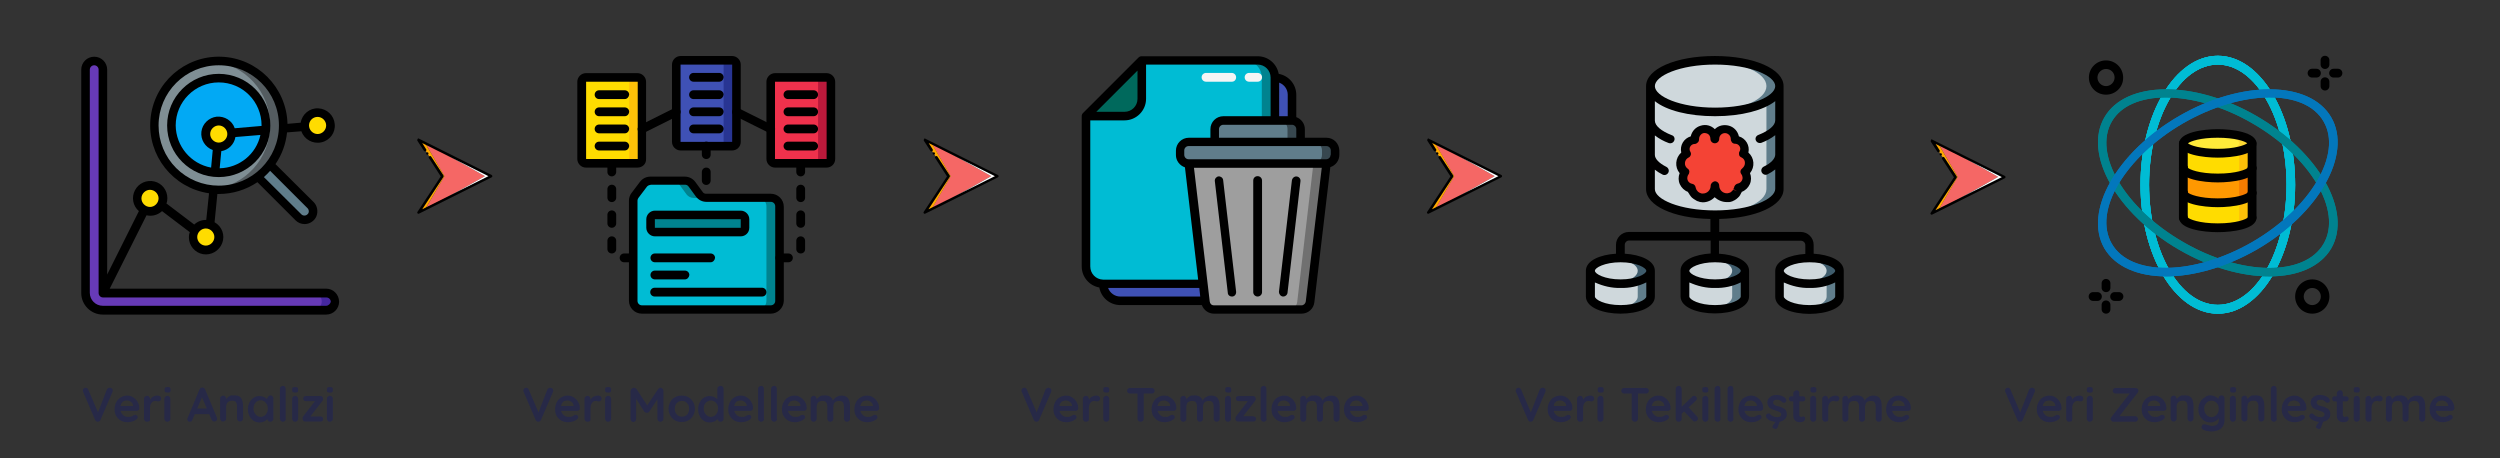 <?xml version="1.0" encoding="utf-8"?>
<!-- Generator: Adobe Illustrator 24.0.2, SVG Export Plug-In . SVG Version: 6.00 Build 0)  -->
<svg version="1.1" id="Layer_1" xmlns="http://www.w3.org/2000/svg" xmlns:xlink="http://www.w3.org/1999/xlink" x="0px" y="0px"
	 viewBox="0 0 1080 198" style="enable-background:new 0 0 1080 198;" xml:space="preserve">
<rect x="0" y="0" width="1080" height="198" fill="#333333" stroke="none"/>
<style type="text/css">
	.st0{fill:#F0C419;}
	.st1{fill:#FDD834;}
	.st2{fill:#FFEB3A;}
	.st3{fill:#FEC108;}
	.st4{fill:#F57C00;}
	.st5{fill:#FF9801;}
	.st6{fill:#FFDC00;}
	.st7{fill:#00BCD4;}
	.st8{fill:#00838F;}
	.st9{fill:#0377BC;}
	.st10{fill:#607D8B;}
	.st11{fill:#CFD8DC;}
	.st12{fill:#F44335;}
	.st13{fill:#3F5C6C;}
	.st14{fill:#3F51B5;}
	.st15{fill:#9E9E9E;}
	.st16{fill:#707070;}
	.st17{fill:#37474F;}
	.st18{fill:#00695C;}
	.st19{fill:#F5F5F5;}
	.st20{fill:#BB193B;}
	.st21{fill:#EF314C;}
	.st22{fill:#283593;}
	.st23{fill:#7F8E94;}
	.st24{fill:#545C60;}
	.st25{fill:#02A9F4;}
	.st26{fill:#673AB7;}
	.st27{fill:#4527A0;}
	.st28{fill:#272947;}
	.st29{fill:#F56765;}
	.st30{fill:#FFFFFF;}
	.st31{fill:#FFA800;}
</style>
<g>
	<g>
		<path class="st0" d="M958.1,57.6c-8.2,0-14.8,1.9-14.8,4.3v32.2c0,2.4,6.6,4.3,14.8,4.3c8.2,0,14.8-1.9,14.8-4.3V61.9
			C972.9,59.5,966.3,57.6,958.1,57.6z"/>
		<path class="st1" d="M972.9,61.9c0,2.4-6.6,4.3-14.8,4.3c-0.9,0-1.9,0-2.8-0.1c-6.9-0.4-12.1-2.1-12.1-4.2c0-2.1,5.2-3.8,12.1-4.2
			c0.9-0.1,1.8-0.1,2.8-0.1C966.3,57.6,972.9,59.5,972.9,61.9z"/>
		<path class="st2" d="M967.3,61.9c0,2.1-5.2,3.8-12.1,4.2c-6.9-0.4-12.1-2.1-12.1-4.2c0-2.1,5.2-3.8,12.1-4.2
			C962.2,58.1,967.3,59.8,967.3,61.9z"/>
		<path class="st3" d="M972.9,61.9v10.7c0,1.7-3.6,3.2-8.7,3.9c-2,0.3-4.1,0.4-6.1,0.4c-8.2,0-14.8-1.9-14.8-4.3V61.9
			c0,2.4,6.6,4.3,14.8,4.3c2,0,4.1-0.1,6.1-0.4c1.2-0.2,2.2-0.4,3.2-0.6C970.7,64.5,972.9,63.3,972.9,61.9z"/>
		<path class="st4" d="M972.9,72.6v10.7c0,1.7-3.2,3.1-8,3.8c-2.3,0.3-4.6,0.5-6.9,0.5c-8.2,0-14.8-1.9-14.8-4.3V72.6
			c0,2.4,6.6,4.3,14.8,4.3c2.3,0,4.6-0.2,6.9-0.5c0.9-0.1,1.7-0.3,2.4-0.5C970.7,75.2,972.9,74,972.9,72.6z"/>
		<path class="st5" d="M967.3,74.3V85c0,0.9-0.9,1.7-2.4,2.4c-2.3,0.3-4.6,0.5-6.9,0.5c-8.2,0-14.8-1.9-14.8-4.3V72.4
			c2.5,0.6,5.8,3.7,9.3,3.7c5.2,0,9.8,1.7,12.4,0.5C966.5,76,967.3,75.2,967.3,74.3z"/>
		<path class="st3" d="M972.9,83.4v10.7c0,1.7-3.6,3.2-8.7,3.9c-2,0.3-4.1,0.4-6.1,0.4c-8.2,0-14.8-1.9-14.8-4.3V83.4
			c0,2.4,6.6,4.3,14.8,4.3c2,0,4.1-0.1,6.1-0.4c1.2-0.2,2.2-0.4,3.2-0.6C970.7,85.9,972.9,84.7,972.9,83.4z"/>
		<path class="st6" d="M967.3,63.2v10.7c0,1-1.2,1.9-3.2,2.7c-2,0.3-4.1,0.4-6.1,0.4c-8.2,0-14.8-1.9-14.8-4.3v-9.5
			c2.5,0.6,5.8,4.3,9.3,4.3c4,0.1,7.9-0.5,11.7-1.6C966.2,65.1,967.3,64.2,967.3,63.2z"/>
		<path class="st6" d="M967.3,84.6v10.7c0,1-1.2,1.9-3.2,2.7c-2,0.3-4.1,0.4-6.1,0.4c-8.2,0-14.8-1.9-14.8-4.3V83.6
			c2.5,0.6,5.8,5.4,9.3,5.4c4,0.1,7.9-0.5,11.7-1.6C966.2,86.6,967.3,85.6,967.3,84.6z"/>
		<g>
			<path class="st7" d="M958.1,135.5c-18.4,0-33.4-25-33.4-55.7s15-55.7,33.4-55.7c18.4,0,33.4,25,33.4,55.7
				S976.5,135.5,958.1,135.5z M958.1,27.9c-16.4,0-29.7,23.3-29.7,51.9s13.3,51.9,29.7,51.9c16.4,0,29.7-23.3,29.7-51.9
				S974.4,27.9,958.1,27.9z"/>
			<path class="st7" d="M958.1,135.5c-18.4,0-33.4-25-33.4-55.7s15-55.7,33.4-55.7c18.4,0,33.4,25,33.4,55.7
				S976.5,135.5,958.1,135.5z M958.1,27.9c-16.4,0-29.7,23.3-29.7,51.9s13.3,51.9,29.7,51.9c16.4,0,29.7-23.3,29.7-51.9
				S974.4,27.9,958.1,27.9z"/>
			<path class="st7" d="M958.1,135.5c-18.4,0-33.4-25-33.4-55.7s15-55.7,33.4-55.7c18.4,0,33.4,25,33.4,55.7
				S976.5,135.5,958.1,135.5z M958.1,27.9c-16.4,0-29.7,23.3-29.7,51.9s13.3,51.9,29.7,51.9c16.4,0,29.7-23.3,29.7-51.9
				S974.4,27.9,958.1,27.9z"/>
			<path class="st7" d="M958.1,135.5c-18.4,0-33.4-25-33.4-55.7s15-55.7,33.4-55.7c18.4,0,33.4,25,33.4,55.7
				S976.5,135.5,958.1,135.5z M958.1,27.9c-16.4,0-29.7,23.3-29.7,51.9s13.3,51.9,29.7,51.9c16.4,0,29.7-23.3,29.7-51.9
				S974.4,27.9,958.1,27.9z"/>
		</g>
		<path class="st8" d="M980.4,119.4c-11.8,0-25.7-3.8-39-11.5c-27-15.6-41.5-41.3-32.3-57.2c9.2-15.9,38.7-16.2,65.7-0.6
			c27,15.6,41.5,41.3,32.3,57.2C1002.4,115.3,992.5,119.4,980.4,119.4z M935.6,42.1c-10.7,0-19.3,3.5-23.3,10.4
			c-8.2,14.2,5.7,37.6,30.9,52.1c25.2,14.6,52.4,14.9,60.6,0.7c8.2-14.2-5.7-37.6-30.9-52.1C960.1,45.8,946.7,42.1,935.6,42.1z"/>
		<path class="st8" d="M980.4,119.4c-11.8,0-25.7-3.8-39-11.5c-27-15.6-41.5-41.3-32.3-57.2c9.2-15.9,38.7-16.2,65.7-0.6
			c27,15.6,41.5,41.3,32.3,57.2C1002.4,115.3,992.5,119.4,980.4,119.4z M935.6,42.1c-10.7,0-19.3,3.5-23.3,10.4
			c-8.2,14.2,5.7,37.6,30.9,52.1c25.2,14.6,52.4,14.9,60.6,0.7c8.2-14.2-5.7-37.6-30.9-52.1C960.1,45.8,946.7,42.1,935.6,42.1z"/>
		<path class="st9" d="M935.8,119.4c-12.1,0-22-4.1-26.7-12.1c-9.2-15.9,5.3-41.6,32.3-57.2c27-15.6,56.5-15.3,65.7,0.6
			c9.2,15.9-5.3,41.6-32.3,57.2C961.5,115.5,947.5,119.4,935.8,119.4z M943.2,53.2c-25.2,14.6-39.1,38-30.9,52.1
			c8.2,14.2,35.4,13.8,60.6-0.7c25.2-14.6,39.1-38,30.9-52.1C995.7,38.3,968.5,38.7,943.2,53.2z"/>
		<path class="st9" d="M935.8,119.4c-12.1,0-22-4.1-26.7-12.1c-9.2-15.9,5.3-41.6,32.3-57.2c27-15.6,56.5-15.3,65.7,0.6
			c9.2,15.9-5.3,41.6-32.3,57.2C961.5,115.5,947.5,119.4,935.8,119.4z M943.2,53.2c-25.2,14.6-39.1,38-30.9,52.1
			c8.2,14.2,35.4,13.8,60.6-0.7c25.2-14.6,39.1-38,30.9-52.1C995.7,38.3,968.5,38.7,943.2,53.2z"/>
		<path d="M958.1,68.1c-6.2,0-16.7-1.3-16.7-6.1c0-4.9,10.5-6.2,16.7-6.2c6.2,0,16.7,1.3,16.7,6.2C974.8,66.8,964.3,68.1,958.1,68.1
			z M945.2,61.9c1,0.9,5.3,2.4,12.8,2.4c7.5,0,11.8-1.6,12.8-2.4c-1-0.9-5.3-2.4-12.8-2.4C950.6,59.5,946.3,61,945.2,61.9z"/>
		<path d="M958.1,78.8c-6.2,0-16.7-1.3-16.7-6.2c0-1,0.8-1.8,1.8-1.9c1,0,1.8,0.7,1.9,1.7c0.6,0.8,5,2.6,13,2.6c8,0,12.4-1.8,13-2.6
			c0.1-1,0.9-1.7,1.9-1.7c1,0,1.8,0.9,1.8,1.9C974.8,77.5,964.3,78.8,958.1,78.8z"/>
		<path d="M943.2,74.5c-1,0-1.9-0.8-1.9-1.9V61.9c0-1,0.8-1.9,1.9-1.9c1,0,1.9,0.8,1.9,1.9v10.7C945.1,73.7,944.3,74.5,943.2,74.5z"
			/>
		<path d="M972.9,74.5c-1,0-1.9-0.8-1.9-1.9V61.9c0-1,0.8-1.9,1.9-1.9c1,0,1.9,0.8,1.9,1.9v10.7C974.8,73.7,973.9,74.5,972.9,74.5z"
			/>
		<path d="M958.1,89.5c-6.2,0-16.7-1.3-16.7-6.2c0-1,0.8-1.8,1.8-1.9c1,0,1.8,0.7,1.9,1.7c0.6,0.8,5,2.6,13,2.6c8,0,12.4-1.8,13-2.6
			c0.1-1,0.9-1.7,1.9-1.7c1,0,1.8,0.9,1.8,1.9C974.8,88.2,964.3,89.5,958.1,89.5z"/>
		<path d="M943.2,85.2c-1,0-1.9-0.8-1.9-1.9V72.6c0-1,0.8-1.9,1.9-1.9c1,0,1.9,0.8,1.9,1.9v10.7C945.1,84.4,944.3,85.2,943.2,85.2z"
			/>
		<path d="M972.9,85.2c-1,0-1.9-0.8-1.9-1.9V72.6c0-1,0.8-1.9,1.9-1.9c1,0,1.9,0.8,1.9,1.9v10.7C974.8,84.4,973.9,85.2,972.9,85.2z"
			/>
		<path d="M958.1,100.3c-6.2,0-16.7-1.3-16.7-6.2c0-1,0.8-1.8,1.8-1.9c1,0,1.8,0.7,1.9,1.7c0.6,0.8,5,2.6,13,2.6
			c8,0,12.4-1.8,13-2.6c0.1-1,0.9-1.7,1.9-1.7c1,0,1.8,0.9,1.8,1.9C974.8,99,964.3,100.3,958.1,100.3z"/>
		<path d="M943.2,96c-1,0-1.9-0.8-1.9-1.9V83.4c0-1,0.8-1.9,1.9-1.9c1,0,1.9,0.8,1.9,1.9v10.7C945.1,95.1,944.3,96,943.2,96z"/>
		<path d="M972.9,96c-1,0-1.9-0.8-1.9-1.9V83.4c0-1,0.8-1.9,1.9-1.9c1,0,1.9,0.8,1.9,1.9v10.7C974.8,95.1,973.9,96,972.9,96z"/>
		<path d="M909.8,40.9c-4.1,0-7.4-3.3-7.4-7.4s3.3-7.4,7.4-7.4c4.1,0,7.4,3.3,7.4,7.4C917.3,37.6,913.9,40.9,909.8,40.9z
			 M909.8,29.8c-2,0-3.7,1.7-3.7,3.7c0,2,1.7,3.7,3.7,3.7s3.7-1.7,3.7-3.7C913.5,31.4,911.9,29.8,909.8,29.8z"/>
		<path d="M998.9,135.5c-4.1,0-7.4-3.3-7.4-7.4c0-4.1,3.3-7.4,7.4-7.4c4.1,0,7.4,3.3,7.4,7.4C1006.3,132.2,1003,135.5,998.9,135.5z
			 M998.9,124.4c-2,0-3.7,1.7-3.7,3.7s1.7,3.7,3.7,3.7c2,0,3.7-1.7,3.7-3.7C1002.6,126,1000.9,124.4,998.9,124.4z"/>
		<path d="M1004.4,29.8c-1,0-1.9-0.8-1.9-1.9v-1.9c0-1,0.8-1.9,1.9-1.9c1,0,1.9,0.8,1.9,1.9v1.9
			C1006.3,28.9,1005.5,29.8,1004.4,29.8z"/>
		<path d="M1004.4,39.1c-1,0-1.9-0.8-1.9-1.9v-1.9c0-1,0.8-1.9,1.9-1.9c1,0,1.9,0.8,1.9,1.9v1.9
			C1006.3,38.2,1005.5,39.1,1004.4,39.1z"/>
		<path d="M1000.7,33.5h-1.9c-1,0-1.9-0.8-1.9-1.9c0-1,0.8-1.9,1.9-1.9h1.9c1,0,1.9,0.8,1.9,1.9
			C1002.6,32.7,1001.8,33.5,1000.7,33.5z"/>
		<path d="M1010,33.5h-1.9c-1,0-1.9-0.8-1.9-1.9c0-1,0.8-1.9,1.9-1.9h1.9c1,0,1.9,0.8,1.9,1.9C1011.9,32.7,1011,33.5,1010,33.5z"/>
		<path d="M909.8,126.2c-1,0-1.9-0.8-1.9-1.9v-1.9c0-1,0.8-1.9,1.9-1.9c1,0,1.9,0.8,1.9,1.9v1.9
			C911.7,125.4,910.9,126.2,909.8,126.2z"/>
		<path d="M909.8,135.5c-1,0-1.9-0.8-1.9-1.9v-1.9c0-1,0.8-1.9,1.9-1.9c1,0,1.9,0.8,1.9,1.9v1.9
			C911.7,134.7,910.9,135.5,909.8,135.5z"/>
		<path d="M906.1,130h-1.9c-1,0-1.9-0.8-1.9-1.9c0-1,0.8-1.9,1.9-1.9h1.9c1,0,1.9,0.8,1.9,1.9C908,129.1,907.2,130,906.1,130z"/>
		<path d="M915.4,130h-1.9c-1,0-1.9-0.8-1.9-1.9c0-1,0.8-1.9,1.9-1.9h1.9c1,0,1.9,0.8,1.9,1.9C917.3,129.1,916.4,130,915.4,130z"/>
	</g>
	<g>
		<g transform="translate(1 1)">
			<path class="st10" d="M767.7,36.2v44.5c0,6.1-12.5,11.1-27.8,11.1c-0.9,0-1.8,0-2.7-0.1H737c-14-0.6-25-5.3-25-11.1V36.2
				L767.7,36.2L767.7,36.2z"/>
			<path class="st11" d="M762.1,36.2v44.5c0,5.8-11,10.5-25,11.1H737c-14-0.6-25-5.3-25-11.1V36.2L762.1,36.2L762.1,36.2z"/>
			<path class="st12" d="M752.8,73.3c0.6,0.8,0.9,1.7,0.9,2.7c0,2.1-1.6,4-3.7,4.3c0,0.1,0,0.2-0.1,0.3c0,0.1,0,0.1-0.1,0.2
				c0,0.1-0.1,0.3-0.1,0.4c0,0.1-0.1,0.2-0.1,0.3c0,0.1,0,0.1-0.1,0.2c0,0.1-0.1,0.1-0.1,0.2c0,0,0,0.1-0.1,0.1
				c-0.1,0.1-0.2,0.3-0.3,0.4c-0.1,0.1-0.1,0.2-0.2,0.2c-0.3,0.3-0.5,0.6-0.9,0.8c-0.1,0.1-0.1,0.1-0.2,0.1
				c-0.2,0.1-0.4,0.3-0.6,0.4c-0.1,0.1-0.3,0.1-0.4,0.2c-0.1,0-0.2,0.1-0.3,0.1c-0.1,0-0.1,0-0.2,0.1c-0.2,0-0.3,0.1-0.5,0.1
				c-0.1,0-0.1,0-0.2,0c-0.2,0-0.4,0-0.6,0c-2.8,0-5.1-2.3-5.1-5.1c0,2.8-2.3,5.1-5.1,5.1c-0.2,0-0.4,0-0.6,0c-0.1,0-0.1,0-0.2,0
				c-0.2,0-0.3-0.1-0.5-0.1c-0.1,0-0.1,0-0.2-0.1c-0.1,0-0.2-0.1-0.3-0.1c-0.1-0.1-0.3-0.1-0.4-0.2c-0.2-0.1-0.4-0.2-0.6-0.4
				c-0.1,0-0.1-0.1-0.2-0.1c-0.3-0.2-0.6-0.5-0.9-0.8c-0.1-0.1-0.1-0.2-0.2-0.2c-0.1-0.1-0.2-0.3-0.3-0.4c0,0-0.1-0.1-0.1-0.1
				c0-0.1-0.1-0.1-0.1-0.2c0,0-0.1-0.1-0.1-0.2c0-0.1-0.1-0.2-0.1-0.3c-0.1-0.1-0.1-0.3-0.1-0.4c0-0.1,0-0.1-0.1-0.2
				c0-0.1-0.1-0.2-0.1-0.3c-2.1-0.3-3.7-2.2-3.7-4.3c0-1,0.3-1.9,0.9-2.7c-1.3-0.9-2-2.5-1.9-4.1c0.1-1.6,1.1-3,2.6-3.8
				c-0.3-0.6-0.5-1.3-0.5-2c0-1.1,0.4-2.1,1.2-2.9c0.8-0.8,1.8-1.2,2.9-1.2h0c0-0.1,0-0.2,0-0.3c0-2.4,1.9-4.3,4.3-4.3
				s4.3,1.9,4.3,4.3c0-2.4,1.9-4.3,4.3-4.3c2.4,0,4.3,1.9,4.3,4.3c0,0.1,0,0.2,0,0.3h0c1.1,0,2.1,0.4,2.9,1.2
				c0.8,0.8,1.2,1.8,1.2,2.9c0,0.7-0.2,1.4-0.5,2c1.5,0.7,2.4,2.1,2.6,3.8C754.8,70.8,754.1,72.4,752.8,73.3z"/>
			<path class="st10" d="M767.7,36.2c0,6.1-12.5,11.1-27.8,11.1c-0.9,0-1.8,0-2.7-0.1H737c-14-0.6-25-5.3-25-11.1s11-10.5,25-11.1
				h0.1c0.9,0,1.8-0.1,2.7-0.1C755.2,25.1,767.7,30.1,767.7,36.2z"/>
			<path class="st11" d="M762.1,36.2c0,5.8-11,10.5-25,11.1H737c-14-0.6-25-5.3-25-11.1s11-10.5,25-11.1h0.1
				C751.2,25.7,762.1,30.4,762.1,36.2z"/>
			<path class="st13" d="M752.9,116c0,1.9-2.2,3.6-5.6,4.6c-2.4,0.7-4.9,1-7.4,1c-0.9,0-1.9,0-2.8-0.1h0c-5.8-0.5-10.2-2.8-10.2-5.4
				s4.4-4.9,10.2-5.4c0.9-0.1,1.9-0.1,2.8-0.1C747,110.4,752.9,112.9,752.9,116z"/>
			<path class="st11" d="M747.3,116c0,1.9-2.2,3.6-5.6,4.6c-1.5,0.4-3.1,0.7-4.6,0.9h0c-5.8-0.5-10.2-2.8-10.2-5.4
				c0-2.7,4.4-4.9,10.2-5.4C742.9,111.1,747.3,113.3,747.3,116z"/>
			<path class="st13" d="M793.7,116c0,1.9-2.2,3.6-5.6,4.6c-2.4,0.7-4.9,1-7.4,1c-0.9,0-1.9,0-2.8-0.1h0c-5.8-0.5-10.2-2.8-10.2-5.4
				c0-2.7,4.4-4.9,10.2-5.4c0.9-0.1,1.9-0.1,2.8-0.1C787.9,110.4,793.7,112.9,793.7,116z"/>
			<path class="st11" d="M788.1,116c0,1.9-2.2,3.6-5.6,4.6c-1.5,0.4-3.1,0.7-4.6,0.9h0c-5.8-0.5-10.2-2.8-10.2-5.4
				c0-2.7,4.4-4.9,10.2-5.4C783.7,111.1,788.1,113.3,788.1,116z"/>
			<path class="st13" d="M712,116c0,1.9-2.2,3.6-5.6,4.6c-2.4,0.7-4.9,1-7.4,1c-0.9,0-1.9,0-2.8-0.1h0c-5.8-0.5-10.2-2.8-10.2-5.4
				s4.4-4.9,10.2-5.4c0.9-0.1,1.9-0.1,2.8-0.1C706.2,110.4,712,112.9,712,116z"/>
			<path class="st11" d="M706.5,116c0,1.9-2.2,3.6-5.6,4.6c-1.5,0.4-3.1,0.7-4.6,0.9h0c-5.8-0.5-10.2-2.8-10.2-5.4
				c0-2.7,4.4-4.9,10.2-5.4C702.1,111.1,706.5,113.3,706.5,116z"/>
			<path class="st13" d="M752.9,116v11.1c0,3.1-5.8,5.6-13,5.6c-0.9,0-1.9,0-2.8-0.1c-5.8-0.5-10.2-2.8-10.2-5.4V116
				c0,2.7,4.4,4.9,10.2,5.4c0.9,0.1,1.9,0.1,2.8,0.1c2.5,0,5-0.3,7.4-1C750.7,119.5,752.9,117.9,752.9,116z"/>
			<g>
				<path class="st10" d="M712,116v11.1c0,3.1-5.8,5.6-13,5.6c-0.9,0-1.9,0-2.8-0.1c-5.8-0.5-10.2-2.8-10.2-5.4V116
					c0,2.7,4.4,4.9,10.2,5.4c0.9,0.1,1.9,0.1,2.8,0.1c2.5,0,5-0.3,7.4-1C709.9,119.5,712,117.9,712,116z"/>
				<path class="st10" d="M752.9,116v11.1c0,3.1-5.8,5.6-13,5.6c-0.9,0-1.9,0-2.8-0.1c-5.8-0.5-10.2-2.8-10.2-5.4V116
					c0,2.7,4.4,4.9,10.2,5.4c0.9,0.1,1.9,0.1,2.8,0.1c2.5,0,5-0.3,7.4-1C750.7,119.5,752.9,117.9,752.9,116z"/>
				<path class="st10" d="M793.7,116v11.1c0,3.1-5.8,5.6-13,5.6c-0.9,0-1.9,0-2.8-0.1c-5.8-0.5-10.2-2.8-10.2-5.4V116
					c0,2.7,4.4,4.9,10.2,5.4c0.9,0.1,1.9,0.1,2.8,0.1c2.5,0,5-0.3,7.4-1C791.5,119.5,793.7,117.9,793.7,116z"/>
			</g>
			<g>
				<path class="st11" d="M706.5,120.5v6.6c0,2.7-4.4,4.9-10.2,5.4c-5.8-0.5-10.2-2.8-10.2-5.4v-6.6c2.4,0.7,4.9,1,7.4,1
					c0.9,0,1.9,0,2.8-0.1c0.9,0.1,1.9,0.1,2.8,0.1C701.6,121.6,704.1,121.2,706.5,120.5z"/>
				<path class="st11" d="M747.3,120.5v6.6c0,2.7-4.4,4.9-10.2,5.4c-5.8-0.5-10.2-2.8-10.2-5.4v-6.6c2.4,0.7,4.9,1,7.4,1
					c0.9,0,1.9,0,2.8-0.1c0.9,0.1,1.9,0.1,2.8,0.1C742.4,121.6,744.9,121.2,747.3,120.5z"/>
				<path class="st11" d="M788.1,120.5v6.6c0,2.7-4.4,4.9-10.2,5.4c-5.8-0.5-10.2-2.8-10.2-5.4v-6.6c2.4,0.7,4.9,1,7.4,1
					c0.9,0,1.9,0,2.8-0.1c0.9,0.1,1.9,0.1,2.8,0.1C783.2,121.6,785.7,121.2,788.1,120.5z"/>
			</g>
		</g>
		<g>
			<path d="M746,87.3c0.2,0,0.5,0,0.7,0c0.1,0,0.2,0,0.3,0c0.2,0,0.4-0.1,0.6-0.1c0.1,0,0.2-0.1,0.3-0.1l0.4-0.1
				c0.2-0.1,0.4-0.2,0.6-0.3c0.3-0.1,0.6-0.3,0.9-0.5l0.3-0.2c0.4-0.3,0.8-0.7,1.2-1.1l0.2-0.3c0.2-0.2,0.3-0.4,0.4-0.7
				c0.1-0.1,0.2-0.3,0.2-0.4l0,0c0,0,0-0.1,0.1-0.1c0.1-0.1,0.1-0.3,0.2-0.4l0-0.1c1.6-0.6,2.8-1.8,3.5-3.3c0.7-1.5,0.7-3.3,0.1-4.8
				c2.2-2.7,1.9-6.6-0.7-8.9c0.7-3-1.1-6.1-4.1-7c-0.5-2.2-2.1-4-4.3-4.6c-2.2-0.6-4.5-0.1-6.1,1.5c-1.6-1.6-3.9-2.2-6.1-1.5
				c-2.2,0.6-3.8,2.4-4.3,4.6c-3,0.9-4.8,3.9-4.1,7c-2.6,2.3-2.9,6.3-0.7,8.9c-0.6,1.6-0.6,3.3,0.1,4.8c0.7,1.5,1.9,2.7,3.5,3.3l0,0
				c0.1,0.2,0.1,0.3,0.2,0.4c0,0,0,0.1,0.1,0.1l0,0c0,0.1,0.1,0.2,0.2,0.3c0,0,0.1,0.2,0.1,0.2c0.1,0.2,0.2,0.4,0.4,0.6l0.2,0.3
				c0.3,0.4,0.7,0.8,1.2,1.1l0.3,0.2c0.3,0.2,0.6,0.3,0.8,0.5c0.2,0.1,0.4,0.2,0.6,0.3l0.4,0.1c0.1,0,0.2,0.1,0.2,0.1
				c0.2,0.1,0.5,0.1,0.7,0.2c0.1,0,0.2,0,0.2,0c0.3,0,0.6,0.1,0.8,0.1c1.9,0,3.8-0.8,5.1-2.2C742.2,86.5,744,87.3,746,87.3z
				 M739,80.3c0,1.8-1.5,3.3-3.3,3.3c-0.2,0-0.3,0-0.5,0c-0.1,0-0.3-0.1-0.4-0.1l-0.2-0.1c-0.1,0-0.2-0.1-0.3-0.1
				c-0.2-0.1-0.4-0.2-0.5-0.3c-0.2-0.1-0.4-0.3-0.5-0.5l-0.2-0.2c-0.1-0.1-0.1-0.2-0.2-0.3c0,0-0.1-0.1-0.1-0.2
				c0-0.1-0.1-0.2-0.1-0.3c0,0-0.1-0.2-0.1-0.2c0-0.1-0.1-0.3-0.1-0.4c-0.1-0.8-0.8-1.4-1.5-1.5c-1.2-0.2-2.1-1.2-2.1-2.5
				c0-0.5,0.2-1.1,0.5-1.5c0.3-0.4,0.4-0.9,0.4-1.4c-0.1-0.5-0.3-0.9-0.8-1.2c-0.8-0.6-1.2-1.5-1.1-2.5c0.1-1,0.7-1.8,1.5-2.2
				c0.5-0.2,0.8-0.6,1-1.1s0.1-1-0.2-1.5c-0.2-0.3-0.3-0.7-0.3-1.1c0-1.2,1-2.2,2.2-2.2c0.5,0,1-0.3,1.4-0.7
				c0.4-0.4,0.5-0.9,0.5-1.5c0-0.9,0.5-1.7,1.2-2.2s1.7-0.4,2.5,0c0.8,0.4,1.2,1.3,1.2,2.2c0,1,0.8,1.9,1.9,1.9c1,0,1.9-0.8,1.9-1.9
				c0-1.4,1.1-2.5,2.5-2.5c0.7,0,1.3,0.3,1.8,0.8c0.5,0.5,0.7,1.2,0.7,1.8c0,0.5,0.2,1,0.5,1.4c0.4,0.4,0.8,0.6,1.4,0.6
				c1.2,0,2.2,1,2.2,2.2c0,0.4-0.1,0.8-0.3,1.1c-0.3,0.4-0.3,1-0.2,1.5c0.1,0.5,0.5,0.9,1,1.1c0.9,0.4,1.5,1.3,1.5,2.2
				c0.1,1-0.4,1.9-1.1,2.5c-0.4,0.3-0.7,0.7-0.8,1.2c-0.1,0.5,0.1,1,0.4,1.4c0.3,0.4,0.5,1,0.5,1.5c0,1.2-0.9,2.3-2.1,2.5
				c-0.8,0.2-1.5,0.9-1.6,1.8c0,0-0.1,0.2-0.1,0.2l-0.1,0.2c0,0.1-0.1,0.1-0.1,0.2l1.6,0.9l-1.7-0.7c-0.1,0.1-0.1,0.2-0.2,0.3
				l-0.1,0.2c-0.2,0.2-0.4,0.4-0.7,0.6c-0.1,0.1-0.3,0.2-0.4,0.2c-0.1,0-0.2,0.1-0.2,0.1l-0.4,0.1c-0.1,0-0.3,0.1-0.4,0.1
				c-0.1,0-0.2,0-0.3,0c-1.8,0-3.3-1.5-3.3-3.3c0-1-0.8-1.9-1.9-1.9C739.8,78.5,739,79.3,739,80.3z"/>
			<path d="M700.1,135.5c7.4,0,14.8-2.5,14.8-7.4V117c0-4.5-6.3-7-13-7.4v-3.8c0-1,0.8-1.9,1.9-1.9H739v5.6c-6.7,0.4-13,2.9-13,7.4
				v11.1c0,4.9,7.5,7.4,14.8,7.4c7.4,0,14.8-2.5,14.8-7.4V117c0-4.5-6.3-7-13-7.4V104H778c1,0,1.9,0.8,1.9,1.9v3.8
				c-6.7,0.4-13,2.9-13,7.4v11.1c0,4.9,7.5,7.4,14.8,7.4c7.4,0,14.8-2.5,14.8-7.4V117c0-4.5-6.3-7-13-7.4v-3.8
				c0-3.1-2.5-5.6-5.6-5.6h-35.2v-5.6c16-0.4,27.8-5.8,27.8-12.9V37.2c0-7.4-12.8-13-29.7-13s-29.7,5.6-29.7,13v44.5
				c0,7.1,11.8,12.6,27.8,12.9v5.6h-35.2c-3.1,0-5.6,2.5-5.6,5.6v3.8c-6.7,0.4-13,2.9-13,7.4v11.1
				C685.2,133,692.7,135.5,700.1,135.5z M740.9,131.8c-6.9,0-11.1-2.4-11.1-3.7V122c3.5,1.6,7.3,2.5,11.1,2.4
				c3.8,0.1,7.7-0.7,11.1-2.4v6.1C752,129.4,747.8,131.8,740.9,131.8z M752,117c0,1.3-4.2,3.7-11.1,3.7s-11.1-2.4-11.1-3.7
				c0-1.3,4.2-3.7,11.1-3.7S752,115.7,752,117z M781.7,131.8c-6.9,0-11.1-2.4-11.1-3.7V122c3.5,1.6,7.3,2.5,11.1,2.4
				c3.8,0.1,7.7-0.7,11.1-2.4v6.1C792.8,129.4,788.6,131.8,781.7,131.8z M792.8,117c0,1.3-4.2,3.7-11.1,3.7
				c-6.9,0-11.1-2.4-11.1-3.7c0-1.3,4.2-3.7,11.1-3.7C788.6,113.3,792.8,115.7,792.8,117z M740.9,27.9c15.3,0,26,4.9,26,9.3
				s-10.7,9.3-26,9.3s-26-4.9-26-9.3S725.6,27.9,740.9,27.9z M714.9,81.7v-8.4c1,0.8,2.1,1.5,3.3,2.1c0.9,0.5,2,0.1,2.5-0.8
				c0.5-0.9,0.1-2-0.8-2.5c-3.2-1.6-5-3.5-5-5.2v-8.4c1.8,1.4,3.8,2.5,6,3.3c0.6,0.2,1.3,0.1,1.8-0.3c0.5-0.4,0.8-1.1,0.7-1.7
				c-0.1-0.7-0.5-1.2-1.2-1.4c-4.6-1.8-7.3-4.1-7.3-6.3v-8.4c5,4,14.5,6.5,26,6.5s21-2.6,26-6.5V52c0,2.2-2.7,4.5-7.3,6.3
				c-0.6,0.2-1.1,0.8-1.2,1.4c-0.1,0.7,0.2,1.3,0.7,1.7c0.5,0.4,1.2,0.5,1.8,0.3c2.1-0.8,4.2-1.9,6-3.3v8.4c0,1.7-1.8,3.7-5,5.2
				c-0.9,0.5-1.3,1.6-0.8,2.5c0.5,0.9,1.6,1.3,2.5,0.8c1.2-0.6,2.3-1.3,3.3-2.1v8.4c0,4.4-10.7,9.3-26,9.3S714.9,86.1,714.9,81.7z
				 M700.1,131.8c-6.9,0-11.1-2.4-11.1-3.7V122c3.5,1.6,7.3,2.5,11.1,2.4c3.8,0.1,7.7-0.7,11.1-2.4v6.1
				C711.2,129.4,707,131.8,700.1,131.8z M700.1,113.3c6.9,0,11.1,2.4,11.1,3.7c0,1.3-4.2,3.7-11.1,3.7s-11.1-2.4-11.1-3.7
				C688.9,115.7,693.2,113.3,700.1,113.3z"/>
		</g>
	</g>
	<g id="Page-1">
		<g id="_x31_29---Trash-File">
			<g id="Icons" transform="translate(1 1)">
				<path id="Shape" class="st7" d="M549.7,32.5v85.3c0,4.1-3.3,7.4-7.4,7.4l-66.8-3.7c-4.1,0-7.4-3.3-7.4-7.4V49.2h16.7
					c4.1,0,7.4-3.3,7.4-7.4V25.1h50.1C546.4,25.1,549.7,28.4,549.7,32.5z"/>
				<path id="Shape_1_" class="st8" d="M542.3,25.1h-5.6c4.1,0,7.4,3.3,7.4,7.4v85.3c0,4.1-3.3,7.4-7.4,7.4h5.6
					c4.1,0,7.4-3.3,7.4-7.4V32.5C549.7,28.4,546.4,25.1,542.3,25.1z"/>
				<path id="Shape_2_" class="st14" d="M557.1,39.9v81.6c0,4.1-3.3,7.4-7.4,7.4h-66.8c-4.1,0-7.4-3.3-7.4-7.4h66.8
					c4.1,0,7.4-3.3,7.4-7.4V32.5C553.8,32.5,557.1,35.8,557.1,39.9z"/>
				<path id="Shape_3_" class="st15" d="M561.2,132.7h-37.9c-1.9,0-3.5-1.4-3.7-3.3l-7-59.8H572l-7,59.8
					C564.7,131.2,563.1,132.7,561.2,132.7z"/>
				<path id="Shape_4_" class="st16" d="M566.4,69.6l-7,59.8c-0.2,1.9-1.8,3.3-3.7,3.3h5.6c1.9,0,3.5-1.4,3.7-3.3l7-59.8H566.4z"/>
				<path id="Rectangle-path" class="st10" d="M512.6,60.3H572c2,0,3.7,1.7,3.7,3.7v1.9c0,2-1.7,3.7-3.7,3.7h-59.4
					c-2,0-3.7-1.7-3.7-3.7V64C508.9,62,510.6,60.3,512.6,60.3z"/>
				<path id="Shape_5_" class="st17" d="M572,60.3h-5.6c2,0,3.7,1.7,3.7,3.7v1.9c0,2-1.7,3.7-3.7,3.7h5.6c2,0,3.7-1.7,3.7-3.7V64
					C575.7,62,574,60.3,572,60.3z"/>
				<path id="Shape_6_" class="st10" d="M527.5,51h29.7c2,0,3.7,1.7,3.7,3.7v5.6h-37.1v-5.6C523.7,52.7,525.4,51,527.5,51z"/>
				<path id="Shape_7_" class="st17" d="M557.1,51h-5.6c2,0,3.7,1.7,3.7,3.7v5.6h5.6v-5.6C560.8,52.7,559.2,51,557.1,51z"/>
				<path id="Shape_8_" class="st18" d="M492.2,25.1v16.7c0,4.1-3.3,7.4-7.4,7.4h-16.7L492.2,25.1z"/>
				<g>
					<path id="Shape_9_" class="st19" d="M531.2,34.3H520c-1,0-1.9-0.8-1.9-1.9c0-1,0.8-1.9,1.9-1.9h11.1c1,0,1.9,0.8,1.9,1.9
						C533,33.5,532.2,34.3,531.2,34.3z"/>
					<path id="Shape_10_" class="st19" d="M542.3,34.3h-3.7c-1,0-1.9-0.8-1.9-1.9c0-1,0.8-1.9,1.9-1.9h3.7c1,0,1.9,0.8,1.9,1.9
						C544.2,33.5,543.3,34.3,542.3,34.3z"/>
				</g>
			</g>
			<g id="Layer_2_1_">
				<path id="Shape_11_" d="M573,59.5h-9.3v-3.7c0-2.3-1.5-4.4-3.7-5.2v-9.6c0-4.5-3.2-8.3-7.6-9.1c-0.8-4.4-4.6-7.6-9.1-7.6h-50.1
					c-0.5,0-1,0.2-1.3,0.5l-24.1,24.1c-0.3,0.3-0.5,0.8-0.5,1.3v64.9c0,4.5,3.2,8.3,7.6,9.1c0.8,4.4,4.6,7.6,9.1,7.6h35.2
					c0.8,2.2,2.9,3.7,5.2,3.7h37.9c2.8,0,5.2-2.1,5.5-4.9l6.9-58.4c2.3-0.7,3.9-2.9,3.9-5.3V65C578.5,61.9,576.1,59.5,573,59.5
					L573,59.5z M558.1,53.9c1,0,1.9,0.8,1.9,1.9v3.7h-33.4v-3.7c0-1,0.8-1.9,1.9-1.9H558.1z M556.3,40.9v9.3h-3.7V35.7
					C554.8,36.5,556.3,38.6,556.3,40.9z M491.4,30.5v12.2c0,3.1-2.5,5.6-5.6,5.6h-12.2L491.4,30.5z M471,115.1V52h14.8
					c5.1,0,9.3-4.2,9.3-9.3V27.9h48.2c3.1,0,5.6,2.5,5.6,5.6v16.7h-20.4c-3.1,0-5.6,2.5-5.6,5.6v3.7h-9.3c-3.1,0-5.6,2.5-5.6,5.6
					v1.9c0,2.4,1.6,4.5,3.9,5.3l5.7,48.5h-41.1C473.4,120.7,471,118.2,471,115.1z M478.7,124.4h39.4l0.4,3.7h-34.6
					C481.6,128.1,479.5,126.6,478.7,124.4L478.7,124.4z M564.1,130.2c-0.1,0.9-0.9,1.7-1.8,1.7h-37.9c-1,0-1.7-0.7-1.8-1.7
					l-6.8-57.7h55.2L564.1,130.2z M574.8,66.9c0,1-0.8,1.9-1.9,1.9h-59.4c-1,0-1.9-0.8-1.9-1.9V65c0-1,0.8-1.9,1.9-1.9H573
					c1,0,1.9,0.8,1.9,1.9V66.9z"/>
				<path id="Shape_12_" d="M543.3,128.1c1,0,1.9-0.8,1.9-1.9V78c0-1-0.8-1.9-1.9-1.9s-1.9,0.8-1.9,1.9v48.2
					C541.4,127.3,542.3,128.1,543.3,128.1z"/>
				<path id="Shape_13_" d="M532.2,128.1c0.1,0,0.1,0,0.2,0c1-0.1,1.7-1,1.6-2.1l-5.6-48.2c-0.1-1-1.1-1.7-2-1.6s-1.7,1-1.6,2
					l5.6,48.2C530.4,127.4,531.2,128.1,532.2,128.1L532.2,128.1z"/>
				<path id="Shape_14_" d="M554.2,128.1c0.1,0,0.1,0,0.2,0c0.9,0,1.7-0.7,1.8-1.6l5.6-48.2c0.1-0.7-0.2-1.3-0.7-1.7
					c-0.5-0.4-1.3-0.5-1.9-0.2c-0.6,0.3-1,0.9-1.1,1.5l-5.6,48.2C552.5,127,553.2,128,554.2,128.1z"/>
			</g>
		</g>
	</g>
	<g>
		<path class="st8" d="M336.7,89.1V130c0,2-1.7,3.7-3.7,3.7h-55.7c-2,0-3.7-1.7-3.7-3.7V86.7c0-0.8,0.3-1.6,0.7-2.2l3.7-5
			c0.7-0.9,1.8-1.5,3-1.5h14.8c1.2,0,2.3,0.6,3,1.5l3.3,4.5c0.7,0.9,1.8,1.5,3,1.5H333C335,85.4,336.7,87.1,336.7,89.1z"/>
		<path class="st7" d="M331.1,89.1V130c0,2-1.7,3.7-3.7,3.7h-50.1c-2,0-3.7-1.7-3.7-3.7V86.7c0-0.8,0.3-1.6,0.7-2.2l3.7-5
			c0.7-0.9,1.8-1.5,3-1.5h9.3c1.2,0,2.3,0.6,3,1.5l3.3,4.5c0.7,0.9,1.8,1.5,3,1.5h27.8C329.4,85.4,331.1,87.1,331.1,89.1z"/>
		<path class="st8" d="M282.9,92.9H320c1,0,1.9,0.8,1.9,1.9v3.7c0,1-0.8,1.9-1.9,1.9h-37.1c-1,0-1.9-0.8-1.9-1.9v-3.7
			C281,93.7,281.8,92.9,282.9,92.9z"/>
		<path class="st3" d="M253.2,33.5h22.3c1,0,1.9,0.8,1.9,1.9v33.4c0,1-0.8,1.9-1.9,1.9h-22.3c-1,0-1.9-0.8-1.9-1.9V35.3
			C251.3,34.3,252.2,33.5,253.2,33.5z"/>
		<path class="st6" d="M253.2,33.5h16.7c1,0,1.9,0.8,1.9,1.9v33.4c0,1-0.8,1.9-1.9,1.9h-16.7c-1,0-1.9-0.8-1.9-1.9V35.3
			C251.3,34.3,252.2,33.5,253.2,33.5z"/>
		<path class="st20" d="M334.8,33.5h22.3c1,0,1.9,0.8,1.9,1.9v33.4c0,1-0.8,1.9-1.9,1.9h-22.3c-1,0-1.9-0.8-1.9-1.9V35.3
			C333,34.3,333.8,33.5,334.8,33.5z"/>
		<path class="st21" d="M334.8,33.5h16.7c1,0,1.9,0.8,1.9,1.9v33.4c0,1-0.8,1.9-1.9,1.9h-16.7c-1,0-1.9-0.8-1.9-1.9V35.3
			C333,34.3,333.8,33.5,334.8,33.5z"/>
		<path class="st22" d="M294,26.1h22.3c1,0,1.9,0.8,1.9,1.9v33.4c0,1-0.8,1.9-1.9,1.9H294c-1,0-1.9-0.8-1.9-1.9V27.9
			C292.1,26.9,293,26.1,294,26.1z"/>
		<path class="st14" d="M294,26.1h16.7c1,0,1.9,0.8,1.9,1.9v33.4c0,1-0.8,1.9-1.9,1.9H294c-1,0-1.9-0.8-1.9-1.9V27.9
			C292.1,26.9,293,26.1,294,26.1z"/>
		<path d="M333,135.5h-55.7c-3.1,0-5.6-2.5-5.6-5.6V86.7c0-1.2,0.4-2.4,1.1-3.3l3.7-4.9c1.1-1.4,2.7-2.2,4.5-2.2h14.8
			c1.8,0,3.4,0.8,4.5,2.2l3.3,4.5h0c0.3,0.5,0.9,0.7,1.5,0.7H333c3.1,0,5.6,2.5,5.6,5.6V130C338.5,133,336,135.5,333,135.5z
			 M281,79.9c-0.6,0-1.1,0.3-1.5,0.7l-3.7,4.9c-0.2,0.3-0.4,0.7-0.4,1.1V130c0,1,0.8,1.9,1.9,1.9H333c1,0,1.9-0.8,1.9-1.9V89.1
			c0-1-0.8-1.9-1.9-1.9h-27.8c-1.8,0-3.4-0.8-4.5-2.2l-3.3-4.5c-0.4-0.5-0.9-0.7-1.5-0.7H281z"/>
		<path d="M320,102.1h-37.1c-2,0-3.7-1.7-3.7-3.7v-3.7c0-2,1.7-3.7,3.7-3.7H320c2,0,3.7,1.7,3.7,3.7v3.7
			C323.7,100.5,322,102.1,320,102.1z M282.9,94.7v3.7H320l0-3.7H282.9z"/>
		<path d="M329.2,128.1h-46.4c-1,0-1.9-0.8-1.9-1.9c0-1,0.8-1.9,1.9-1.9h46.4c1,0,1.9,0.8,1.9,1.9
			C331.1,127.3,330.3,128.1,329.2,128.1z"/>
		<path d="M295.9,120.7h-13c-1,0-1.9-0.8-1.9-1.9c0-1,0.8-1.9,1.9-1.9h13c1,0,1.9,0.8,1.9,1.9C297.7,119.8,296.9,120.7,295.9,120.7z
			"/>
		<path d="M307,113.3h-24.1c-1,0-1.9-0.8-1.9-1.9c0-1,0.8-1.9,1.9-1.9H307c1,0,1.9,0.8,1.9,1.9C308.8,112.4,308,113.3,307,113.3z"/>
		<path d="M275.4,72.4h-22.3c-2,0-3.7-1.7-3.7-3.7V35.3c0-2,1.7-3.7,3.7-3.7h22.3c2,0,3.7,1.7,3.7,3.7v33.4
			C279.2,70.8,277.5,72.4,275.4,72.4z M253.2,35.3v33.4h22.3V35.3H253.2z"/>
		<path d="M269.9,42.8h-11.1c-1,0-1.9-0.8-1.9-1.9c0-1,0.8-1.9,1.9-1.9h11.1c1,0,1.9,0.8,1.9,1.9C271.7,41.9,270.9,42.8,269.9,42.8z
			"/>
		<path d="M269.9,50.2h-11.1c-1,0-1.9-0.8-1.9-1.9c0-1,0.8-1.9,1.9-1.9h11.1c1,0,1.9,0.8,1.9,1.9C271.7,49.4,270.9,50.2,269.9,50.2z
			"/>
		<path d="M269.9,57.6h-11.1c-1,0-1.9-0.8-1.9-1.9c0-1,0.8-1.9,1.9-1.9h11.1c1,0,1.9,0.8,1.9,1.9C271.7,56.8,270.9,57.6,269.9,57.6z
			"/>
		<path d="M269.9,65h-11.1c-1,0-1.9-0.8-1.9-1.9c0-1,0.8-1.9,1.9-1.9h11.1c1,0,1.9,0.8,1.9,1.9C271.7,64.2,270.9,65,269.9,65z"/>
		<path d="M357.1,72.4h-22.3c-2,0-3.7-1.7-3.7-3.7V35.3c0-2,1.7-3.7,3.7-3.7h22.3c2,0,3.7,1.7,3.7,3.7v33.4
			C360.8,70.8,359.1,72.4,357.1,72.4z M334.8,35.3L334.8,35.3v33.4h22.3V35.3H334.8z"/>
		<path d="M351.5,42.8h-11.1c-1,0-1.9-0.8-1.9-1.9c0-1,0.8-1.9,1.9-1.9h11.1c1,0,1.9,0.8,1.9,1.9C353.4,41.9,352.5,42.8,351.5,42.8z
			"/>
		<path d="M351.5,50.2h-11.1c-1,0-1.9-0.8-1.9-1.9c0-1,0.8-1.9,1.9-1.9h11.1c1,0,1.9,0.8,1.9,1.9C353.4,49.4,352.5,50.2,351.5,50.2z
			"/>
		<path d="M351.5,57.6h-11.1c-1,0-1.9-0.8-1.9-1.9c0-1,0.8-1.9,1.9-1.9h11.1c1,0,1.9,0.8,1.9,1.9C353.4,56.8,352.5,57.6,351.5,57.6z
			"/>
		<path d="M351.5,65h-11.1c-1,0-1.9-0.8-1.9-1.9c0-1,0.8-1.9,1.9-1.9h11.1c1,0,1.9,0.8,1.9,1.9C353.4,64.2,352.5,65,351.5,65z"/>
		<path d="M316.3,65H294c-2,0-3.7-1.7-3.7-3.7V27.9c0-2,1.7-3.7,3.7-3.7h22.3c2,0,3.7,1.7,3.7,3.7v33.4C320,63.4,318.3,65,316.3,65z
			 M294,27.9v33.4h22.3V27.9H294z"/>
		<path d="M310.7,35.3h-11.1c-1,0-1.9-0.8-1.9-1.9c0-1,0.8-1.9,1.9-1.9h11.1c1,0,1.9,0.8,1.9,1.9C312.5,34.5,311.7,35.3,310.7,35.3z
			"/>
		<path d="M310.7,42.8h-11.1c-1,0-1.9-0.8-1.9-1.9c0-1,0.8-1.9,1.9-1.9h11.1c1,0,1.9,0.8,1.9,1.9C312.5,41.9,311.7,42.8,310.7,42.8z
			"/>
		<path d="M310.7,50.2h-11.1c-1,0-1.9-0.8-1.9-1.9c0-1,0.8-1.9,1.9-1.9h11.1c1,0,1.9,0.8,1.9,1.9C312.5,49.4,311.7,50.2,310.7,50.2z
			"/>
		<path d="M310.7,57.6h-11.1c-1,0-1.9-0.8-1.9-1.9c0-1,0.8-1.9,1.9-1.9h11.1c1,0,1.9,0.8,1.9,1.9C312.5,56.8,311.7,57.6,310.7,57.6z
			"/>
		<path d="M277.3,57.6c-0.9,0-1.6-0.6-1.8-1.4c-0.2-0.8,0.2-1.7,1-2.1l14.8-7.4c0.9-0.5,2-0.1,2.5,0.8c0.5,0.9,0.1,2-0.8,2.5
			l-14.8,7.4C277.9,57.5,277.6,57.6,277.3,57.6z"/>
		<path d="M333,57.6c-0.3,0-0.6-0.1-0.8-0.2L317.3,50c-0.9-0.5-1.3-1.6-0.8-2.5c0.5-0.9,1.6-1.3,2.5-0.8l14.8,7.4
			c0.8,0.4,1.2,1.2,1,2.1C334.6,57,333.8,57.6,333,57.6z"/>
		<path d="M273.3,113.3h-3.7c-1,0-1.9-0.8-1.9-1.9c0-1,0.8-1.9,1.9-1.9h3.7c1,0,1.9,0.8,1.9,1.9
			C275.2,112.4,274.4,113.3,273.3,113.3z M264.3,109.5c-1,0-1.9-0.8-1.9-1.9V104c0-1,0.8-1.9,1.9-1.9c1,0,1.9,0.8,1.9,1.9v3.7
			C266.2,108.7,265.3,109.5,264.3,109.5z M264.3,98.4c-1,0-1.9-0.8-1.9-1.9v-3.7c0-1,0.8-1.9,1.9-1.9c1,0,1.9,0.8,1.9,1.9v3.7
			C266.2,97.6,265.3,98.4,264.3,98.4z M264.3,87.3c-1,0-1.9-0.8-1.9-1.9v-3.7c0-1,0.8-1.9,1.9-1.9c1,0,1.9,0.8,1.9,1.9v3.7
			C266.2,86.5,265.3,87.3,264.3,87.3z M264.3,76.2c-1,0-1.9-0.8-1.9-1.9v-3.7c0-1,0.8-1.9,1.9-1.9c1,0,1.9,0.8,1.9,1.9v3.7
			C266.2,75.3,265.3,76.2,264.3,76.2z"/>
		<path d="M340.6,113.3h-3.7c-1,0-1.9-0.8-1.9-1.9c0-1,0.8-1.9,1.9-1.9h3.7c1,0,1.9,0.8,1.9,1.9
			C342.5,112.4,341.7,113.3,340.6,113.3z M345.9,109.5c-1,0-1.9-0.8-1.9-1.9V104c0-1,0.8-1.9,1.9-1.9c1,0,1.9,0.8,1.9,1.9v3.7
			C347.8,108.7,347,109.5,345.9,109.5z M345.9,98.4c-1,0-1.9-0.8-1.9-1.9v-3.7c0-1,0.8-1.9,1.9-1.9c1,0,1.9,0.8,1.9,1.9v3.7
			C347.8,97.6,347,98.4,345.9,98.4z M345.9,87.3c-1,0-1.9-0.8-1.9-1.9v-3.7c0-1,0.8-1.9,1.9-1.9c1,0,1.9,0.8,1.9,1.9v3.7
			C347.8,86.5,347,87.3,345.9,87.3z M345.9,76.2c-1,0-1.9-0.8-1.9-1.9v-3.7c0-1,0.8-1.9,1.9-1.9c1,0,1.9,0.8,1.9,1.9v3.7
			C347.8,75.3,347,76.2,345.9,76.2z"/>
		<path d="M305.1,79.9c-1,0-1.9-0.8-1.9-1.9v-3.7c0-1,0.8-1.9,1.9-1.9s1.9,0.8,1.9,1.9V78C307,79,306.2,79.9,305.1,79.9z
			 M305.1,68.7c-1,0-1.9-0.8-1.9-1.9v-3.7c0-1,0.8-1.9,1.9-1.9s1.9,0.8,1.9,1.9v3.7C307,67.9,306.2,68.7,305.1,68.7z"/>
	</g>
	<g id="Page-1_1_">
		<g id="_x30_28---Search-Analytics" transform="translate(0 -1)">
			<g id="Icons_copy" transform="translate(1 2)">
				<path id="Shape_21_" class="st23" d="M121.3,53.2c0,15.4-12.5,27.8-27.8,27.8S65.7,68.5,65.7,53.2s12.5-27.8,27.8-27.8
					c7.4,0,14.5,2.9,19.7,8.1S121.4,45.8,121.3,53.2z"/>
				<path id="Shape_20_" class="st24" d="M93.5,25.3c-0.9,0-1.9,0.1-2.8,0.1c14.2,1.5,25,13.4,25,27.7s-10.8,26.2-25,27.7
					c0.9,0,1.9,0.1,2.9,0.1c15.4,0,27.8-12.5,27.8-27.9C121.3,37.8,108.9,25.3,93.5,25.3z"/>
				<circle id="Oval" class="st25" cx="93.5" cy="53.2" r="20.4"/>
				<path id="Shape_19_" class="st10" d="M133.2,92.9c-1.4,1.4-3.8,1.4-5.2,0l-7.4-7.4l-10.2-10.2c2-1.5,3.7-3.3,5.2-5.2l17.6,17.6
					C134.6,89.1,134.6,91.4,133.2,92.9L133.2,92.9z"/>
				<path id="Shape_18_" class="st26" d="M139.9,132.9H43.4c-4.1,0-7.4-3.3-7.4-7.4V29.1c0-2,1.7-3.7,3.7-3.7c2,0,3.7,1.7,3.7,3.7
					v96.5h96.5c2,0,3.7,1.7,3.7,3.7C143.6,131.3,141.9,132.9,139.9,132.9z"/>
				<path id="Shape_17_" class="st27" d="M139.9,125.5h-5.6c2,0,3.7,1.7,3.7,3.7c0,2-1.7,3.7-3.7,3.7h5.6c2,0,3.7-1.7,3.7-3.7
					C143.6,127.2,141.9,125.5,139.9,125.5z"/>
				<g>
					<circle id="Oval_1_" class="st6" cx="63.8" cy="84.7" r="5.6"/>
					<circle id="Oval_2_" class="st6" cx="87.9" cy="101.4" r="5.6"/>
					<circle id="Oval_3_" class="st6" cx="93.5" cy="56.9" r="5.6"/>
					<circle id="Oval_4_" class="st6" cx="136.2" cy="53.2" r="5.6"/>
				</g>
			</g>
			<g id="Icons_1_">
				<path id="Shape_16_" d="M140.9,125.7H47.4L63.3,94c0.5,0.1,1,0.2,1.6,0.2c1.9,0,3.7-0.7,5.1-2l12,9.1c-0.3,0.7-0.4,1.5-0.4,2.2
					c0,3.6,2.6,6.7,6.1,7.3c3.5,0.6,7-1.4,8.3-4.8s-0.1-7.2-3.3-9l1.2-12.2h0.6c6,0,11.8-1.8,16.7-5.1l16.5,16.5
					c1,1,2.4,1.6,3.9,1.6c2.2,0,4.3-1.4,5.1-3.4s0.4-4.5-1.2-6.1L119,71.9c2.8-4.1,4.5-8.8,5-13.7l6.2-0.5c1.2,3.5,4.9,5.6,8.6,4.8
					s6.2-4.2,5.8-7.9c-0.3-3.7-3.3-6.6-7.1-6.8c-3.7-0.2-7,2.5-7.6,6.2l-5.7,0.5c-0.4-15.7-13-28.5-28.7-29s-29.1,11.3-30.5,27
					c-1.4,15.7,9.7,29.7,25.3,32L89.1,96h-0.1c-1.9,0-3.7,0.7-5.1,2l-12-9.1c0.3-0.7,0.4-1.5,0.4-2.3c0-3.4-2.3-6.4-5.6-7.2
					c-3.3-0.8-6.8,0.7-8.4,3.8c-1.6,3-0.9,6.8,1.7,9l-13.7,27.4V31.1c0-3.1-2.5-5.6-5.6-5.6c-3.1,0-5.6,2.5-5.6,5.6v96.5
					c0,5.1,4.2,9.3,9.3,9.3h96.5c3.1,0,5.6-2.5,5.6-5.6C146.4,128.1,143.9,125.7,140.9,125.7L140.9,125.7z M137.2,51.5
					c2,0,3.7,1.7,3.7,3.7s-1.7,3.7-3.7,3.7s-3.7-1.7-3.7-3.7S135.1,51.5,137.2,51.5z M132.9,91c0.3,0.3,0.5,0.8,0.5,1.3
					c0,0.5-0.2,1-0.6,1.3c-0.7,0.7-1.9,0.7-2.6,0l-16.2-16.1c0.9-0.8,1.8-1.7,2.7-2.7L132.9,91z M68.5,55.2c0-14.3,11.6-26,26-26
					s26,11.6,26,26s-11.6,26-26,26c-6.9,0-13.5-2.7-18.4-7.6S68.5,62.1,68.5,55.2z M88.9,99.7c2,0,3.7,1.7,3.7,3.7s-1.7,3.7-3.7,3.7
					c-2,0-3.7-1.7-3.7-3.7S86.9,99.7,88.9,99.7z M64.8,83c2,0,3.7,1.7,3.7,3.7s-1.7,3.7-3.7,3.7c-2,0-3.7-1.7-3.7-3.7
					S62.8,83,64.8,83z M140.9,133.1H44.4c-3.1,0-5.6-2.5-5.6-5.6V31.1c0-1,0.8-1.9,1.9-1.9c1,0,1.9,0.8,1.9,1.9v96.5
					c0,1,0.8,1.9,1.9,1.9h96.5c1,0,1.9,0.8,1.9,1.9C142.7,132.2,141.9,133.1,140.9,133.1z"/>
				<path id="Shape_15_" d="M116.8,55.2c0-12.3-10-22.3-22.3-22.3s-22.3,10-22.3,22.3s10,22.3,22.3,22.3S116.8,67.5,116.8,55.2z
					 M94.5,62.6c-2,0-3.7-1.7-3.7-3.7s1.7-3.7,3.7-3.7s3.7,1.7,3.7,3.7S96.5,62.6,94.5,62.6z M94.9,73.7l0.7-7.4
					c3.1-0.5,5.6-3,6.1-6.1l10.8-0.9C110.7,67.6,103.4,73.5,94.9,73.7L94.9,73.7z M75.9,55.2c0-10.2,8.3-18.6,18.6-18.6
					S113,44.9,113,55.2v0.2l-11.6,1c-1.1-3.3-4.4-5.3-7.8-5c-3.4,0.4-6.2,3.1-6.6,6.5c-0.4,3.4,1.6,6.7,4.9,7.9l-0.7,7.6
					C82.4,71.8,76,64.1,75.9,55.2z"/>
			</g>
		</g>
	</g>
</g>
<g>
	<defs>
		<rect id="SVGID_1_" x="306.5" y="247" width="72" height="24"/>
	</defs>
	<clipPath id="SVGID_2_">
		<use xlink:href="#SVGID_1_"  style="overflow:visible;"/>
	</clipPath>
</g>
<g>
	<path class="st28" d="M47.4,167.5c0.3,0,0.6,0.1,0.9,0.3s0.4,0.5,0.4,0.9c0,0.2,0,0.4-0.1,0.6l-5.2,12.1c-0.1,0.3-0.3,0.5-0.5,0.6
		c-0.2,0.1-0.5,0.2-0.7,0.2c-0.2,0-0.4-0.1-0.6-0.2s-0.4-0.3-0.5-0.6l-5.2-12.1c0-0.1-0.1-0.2-0.1-0.3c0-0.1,0-0.2,0-0.3
		c0-0.4,0.1-0.7,0.4-0.9s0.6-0.3,0.8-0.3c0.5,0,0.9,0.3,1.1,0.8l4.6,10.7l-0.7,0l4.2-10.8C46.4,167.8,46.8,167.5,47.4,167.5z"/>
	<path class="st28" d="M55.3,182.4c-1.2,0-2.2-0.2-3.1-0.7c-0.9-0.5-1.5-1.2-2-2s-0.7-1.8-0.7-2.9c0-1.3,0.3-2.3,0.8-3.2
		s1.2-1.6,2-2c0.8-0.5,1.7-0.7,2.6-0.7c0.7,0,1.4,0.1,2,0.4c0.6,0.3,1.2,0.7,1.7,1.2c0.5,0.5,0.9,1.1,1.2,1.8
		c0.3,0.7,0.4,1.4,0.4,2.1c0,0.3-0.1,0.6-0.4,0.8c-0.2,0.2-0.5,0.3-0.9,0.3h-8l-0.6-2.1h7.7l-0.5,0.4v-0.6c0-0.4-0.2-0.8-0.4-1.1
		c-0.3-0.3-0.6-0.6-1-0.8s-0.8-0.3-1.2-0.3c-0.4,0-0.8,0.1-1.2,0.2c-0.4,0.1-0.7,0.3-0.9,0.6c-0.3,0.3-0.5,0.6-0.6,1.1
		c-0.2,0.4-0.2,1-0.2,1.7c0,0.8,0.2,1.4,0.5,1.9c0.3,0.5,0.7,0.9,1.2,1.2c0.5,0.3,1,0.4,1.6,0.4c0.5,0,0.9,0,1.2-0.1
		c0.3-0.1,0.6-0.2,0.7-0.3c0.2-0.1,0.4-0.2,0.5-0.3c0.2-0.1,0.5-0.2,0.7-0.2c0.3,0,0.6,0.1,0.8,0.3c0.2,0.2,0.3,0.5,0.3,0.7
		c0,0.4-0.2,0.7-0.6,1c-0.4,0.3-0.9,0.6-1.5,0.8C56.7,182.2,56,182.4,55.3,182.4z"/>
	<path class="st28" d="M63.5,182.2c-0.4,0-0.7-0.1-0.9-0.4c-0.2-0.2-0.4-0.5-0.4-0.9v-8.6c0-0.4,0.1-0.7,0.4-0.9
		c0.2-0.2,0.5-0.4,0.9-0.4s0.7,0.1,0.9,0.4c0.2,0.2,0.4,0.5,0.4,0.9v2l-0.1-1.4c0.2-0.3,0.4-0.6,0.6-0.9c0.2-0.3,0.5-0.5,0.8-0.6
		c0.3-0.2,0.6-0.3,1-0.4c0.3-0.1,0.7-0.1,1-0.1c0.4,0,0.8,0.1,1.1,0.4c0.3,0.2,0.4,0.5,0.4,0.8c0,0.5-0.1,0.8-0.4,1
		c-0.2,0.2-0.5,0.3-0.8,0.3c-0.3,0-0.5,0-0.7-0.1c-0.2-0.1-0.5-0.1-0.7-0.1c-0.3,0-0.5,0.1-0.8,0.2c-0.3,0.1-0.5,0.3-0.7,0.6
		c-0.2,0.2-0.4,0.6-0.5,0.9c-0.1,0.4-0.2,0.8-0.2,1.3v4.9c0,0.4-0.1,0.7-0.4,0.9C64.1,182,63.9,182.2,63.5,182.2z"/>
	<path class="st28" d="M72.4,169.6c-0.5,0-0.8-0.1-1-0.2c-0.2-0.2-0.3-0.4-0.3-0.8v-0.4c0-0.4,0.1-0.7,0.3-0.8
		c0.2-0.1,0.5-0.2,1-0.2c0.5,0,0.8,0.1,1,0.2c0.2,0.2,0.3,0.4,0.3,0.8v0.4c0,0.4-0.1,0.7-0.3,0.8C73.2,169.6,72.8,169.6,72.4,169.6z
		 M73.6,180.9c0,0.4-0.1,0.7-0.4,0.9c-0.2,0.2-0.5,0.4-0.9,0.4s-0.7-0.1-0.9-0.4c-0.2-0.2-0.4-0.5-0.4-0.9v-8.6
		c0-0.4,0.1-0.7,0.4-0.9c0.2-0.2,0.5-0.4,0.9-0.4s0.7,0.1,0.9,0.4c0.2,0.2,0.4,0.5,0.4,0.9V180.9z"/>
	<path class="st28" d="M87.6,170.8l-4.5,10.6c-0.1,0.3-0.2,0.5-0.4,0.6c-0.2,0.1-0.4,0.2-0.7,0.2c-0.4,0-0.7-0.1-0.8-0.3
		c-0.2-0.2-0.3-0.5-0.3-0.8c0-0.1,0-0.3,0.1-0.4l5.2-12.5c0.1-0.3,0.3-0.5,0.5-0.6s0.5-0.2,0.7-0.2c0.3,0,0.5,0.1,0.7,0.2
		c0.2,0.1,0.4,0.4,0.5,0.6l5.1,12.2c0.1,0.2,0.1,0.3,0.1,0.5c0,0.4-0.1,0.7-0.4,0.9c-0.2,0.2-0.5,0.3-0.8,0.3
		c-0.2,0-0.5-0.1-0.7-0.2c-0.2-0.2-0.4-0.4-0.5-0.6L87,171L87.6,170.8z M83.8,178.9l1.1-2.4h5.6l0.4,2.4H83.8z"/>
	<path class="st28" d="M101.3,170.8c1,0,1.8,0.2,2.3,0.6s0.9,1,1.1,1.7c0.2,0.7,0.3,1.5,0.3,2.4v5.3c0,0.4-0.1,0.7-0.4,0.9
		c-0.2,0.2-0.5,0.4-0.9,0.4s-0.7-0.1-0.9-0.4c-0.2-0.2-0.4-0.5-0.4-0.9v-5.3c0-0.5-0.1-0.9-0.2-1.2s-0.3-0.7-0.6-0.9
		c-0.3-0.2-0.7-0.3-1.3-0.3c-0.6,0-1,0.1-1.4,0.3c-0.4,0.2-0.7,0.5-0.9,0.9c-0.2,0.4-0.3,0.8-0.3,1.2v5.3c0,0.4-0.1,0.7-0.4,0.9
		c-0.2,0.2-0.5,0.4-0.9,0.4s-0.7-0.1-0.9-0.4c-0.2-0.2-0.4-0.5-0.4-0.9v-8.6c0-0.4,0.1-0.7,0.4-0.9c0.2-0.2,0.5-0.4,0.9-0.4
		s0.7,0.1,0.9,0.4c0.2,0.2,0.4,0.5,0.4,0.9v0.9l-0.3-0.1c0.1-0.2,0.3-0.5,0.5-0.8c0.2-0.3,0.5-0.5,0.8-0.8c0.3-0.2,0.7-0.4,1.1-0.6
		C100.4,170.9,100.9,170.8,101.3,170.8z"/>
	<path class="st28" d="M116.8,170.8c0.4,0,0.7,0.1,0.9,0.4c0.2,0.2,0.4,0.5,0.4,0.9v8.8c0,0.4-0.1,0.7-0.4,0.9
		c-0.2,0.2-0.5,0.4-0.9,0.4s-0.7-0.1-0.9-0.4c-0.2-0.2-0.4-0.5-0.4-0.9v-1l0.5,0.2c0,0.2-0.1,0.4-0.3,0.7c-0.2,0.3-0.5,0.5-0.8,0.8
		c-0.3,0.3-0.7,0.5-1.2,0.6c-0.5,0.2-0.9,0.3-1.5,0.3c-1,0-1.8-0.2-2.6-0.7c-0.8-0.5-1.4-1.2-1.8-2c-0.5-0.9-0.7-1.9-0.7-3
		c0-1.1,0.2-2.1,0.7-3c0.5-0.9,1.1-1.5,1.8-2s1.6-0.7,2.5-0.7c0.6,0,1.1,0.1,1.6,0.3s0.9,0.4,1.3,0.7s0.7,0.6,0.9,0.8
		s0.3,0.5,0.3,0.7l-0.8,0.3v-1.5c0-0.4,0.1-0.7,0.4-0.9C116.2,170.9,116.5,170.8,116.8,170.8z M112.6,180.1c0.6,0,1.1-0.2,1.6-0.5
		c0.5-0.3,0.8-0.7,1.1-1.3c0.3-0.5,0.4-1.1,0.4-1.8c0-0.7-0.1-1.3-0.4-1.8c-0.3-0.5-0.6-0.9-1.1-1.3c-0.5-0.3-1-0.5-1.6-0.5
		c-0.6,0-1.1,0.2-1.6,0.5c-0.5,0.3-0.8,0.7-1.1,1.3c-0.3,0.5-0.4,1.1-0.4,1.8c0,0.7,0.1,1.2,0.4,1.8c0.3,0.5,0.6,0.9,1.1,1.3
		C111.5,179.9,112,180.1,112.6,180.1z"/>
	<path class="st28" d="M123.5,180.9c0,0.4-0.1,0.7-0.4,0.9c-0.2,0.2-0.5,0.4-0.9,0.4c-0.3,0-0.6-0.1-0.9-0.4
		c-0.2-0.2-0.4-0.5-0.4-0.9V168c0-0.4,0.1-0.7,0.4-0.9s0.5-0.4,0.9-0.4c0.4,0,0.7,0.1,0.9,0.4s0.3,0.5,0.3,0.9V180.9z"/>
	<path class="st28" d="M127.5,169.6c-0.5,0-0.8-0.1-1-0.2c-0.2-0.2-0.3-0.4-0.3-0.8v-0.4c0-0.4,0.1-0.7,0.3-0.8
		c0.2-0.1,0.5-0.2,1-0.2c0.5,0,0.8,0.1,1,0.2c0.2,0.2,0.3,0.4,0.3,0.8v0.4c0,0.4-0.1,0.7-0.3,0.8C128.3,169.6,128,169.6,127.5,169.6
		z M128.8,180.9c0,0.4-0.1,0.7-0.4,0.9c-0.2,0.2-0.5,0.4-0.9,0.4s-0.7-0.1-0.9-0.4c-0.2-0.2-0.4-0.5-0.4-0.9v-8.6
		c0-0.4,0.1-0.7,0.4-0.9c0.2-0.2,0.5-0.4,0.9-0.4s0.7,0.1,0.9,0.4c0.2,0.2,0.4,0.5,0.4,0.9V180.9z"/>
	<path class="st28" d="M138.5,179.9c0.3,0,0.6,0.1,0.8,0.3c0.2,0.2,0.3,0.5,0.3,0.8c0,0.3-0.1,0.6-0.3,0.8c-0.2,0.2-0.5,0.3-0.8,0.3
		h-6.7c-0.3,0-0.6-0.1-0.8-0.4c-0.2-0.3-0.3-0.5-0.3-0.8c0-0.2,0-0.4,0.1-0.6c0-0.2,0.1-0.3,0.3-0.6l5.2-6.7l0,0.3h-4.2
		c-0.3,0-0.6-0.1-0.8-0.3s-0.3-0.5-0.3-0.8c0-0.3,0.1-0.6,0.3-0.8s0.5-0.3,0.8-0.3h6.4c0.3,0,0.6,0.1,0.8,0.4
		c0.2,0.2,0.3,0.5,0.3,0.9c0,0.1,0,0.3-0.1,0.4c0,0.1-0.1,0.3-0.3,0.5L134,180v-0.1H138.5z"/>
	<path class="st28" d="M142.5,169.6c-0.5,0-0.8-0.1-1-0.2c-0.2-0.2-0.3-0.4-0.3-0.8v-0.4c0-0.4,0.1-0.7,0.3-0.8
		c0.2-0.1,0.5-0.2,1-0.2c0.5,0,0.8,0.1,1,0.2c0.2,0.2,0.3,0.4,0.3,0.8v0.4c0,0.4-0.1,0.7-0.3,0.8C143.3,169.6,143,169.6,142.5,169.6
		z M143.8,180.9c0,0.4-0.1,0.7-0.4,0.9c-0.2,0.2-0.5,0.4-0.9,0.4s-0.7-0.1-0.9-0.4c-0.2-0.2-0.4-0.5-0.4-0.9v-8.6
		c0-0.4,0.1-0.7,0.4-0.9c0.2-0.2,0.5-0.4,0.9-0.4s0.7,0.1,0.9,0.4c0.2,0.2,0.4,0.5,0.4,0.9V180.9z"/>
</g>
<g>
	<path class="st28" d="M237.7,167.5c0.3,0,0.6,0.1,0.9,0.3c0.3,0.2,0.4,0.5,0.4,0.9c0,0.2,0,0.4-0.1,0.6l-5.2,12.1
		c-0.1,0.3-0.3,0.5-0.5,0.6c-0.2,0.1-0.5,0.2-0.7,0.2c-0.2,0-0.4-0.1-0.6-0.2c-0.2-0.1-0.4-0.3-0.5-0.6l-5.2-12.1
		c0-0.1-0.1-0.2-0.1-0.3c0-0.1,0-0.2,0-0.3c0-0.4,0.1-0.7,0.4-0.9c0.3-0.2,0.6-0.3,0.8-0.3c0.5,0,0.9,0.3,1.1,0.8l4.6,10.7l-0.7,0
		l4.2-10.8C236.8,167.8,237.2,167.5,237.7,167.5z"/>
	<path class="st28" d="M245.6,182.4c-1.2,0-2.2-0.2-3.1-0.7c-0.9-0.5-1.5-1.2-2-2s-0.7-1.8-0.7-2.9c0-1.2,0.3-2.3,0.8-3.2
		s1.2-1.6,2-2c0.8-0.5,1.7-0.7,2.6-0.7c0.7,0,1.4,0.1,2,0.4c0.6,0.3,1.2,0.7,1.7,1.2c0.5,0.5,0.9,1.1,1.2,1.8
		c0.3,0.7,0.4,1.4,0.4,2.1c0,0.3-0.1,0.6-0.4,0.8c-0.2,0.2-0.5,0.3-0.9,0.3h-8l-0.6-2.1h7.7l-0.5,0.4v-0.6c0-0.4-0.2-0.8-0.4-1.1
		c-0.3-0.3-0.6-0.6-1-0.8s-0.8-0.3-1.2-0.3c-0.4,0-0.8,0.1-1.2,0.2c-0.4,0.1-0.7,0.3-0.9,0.6c-0.3,0.3-0.5,0.6-0.6,1.1
		c-0.2,0.4-0.2,1-0.2,1.7c0,0.8,0.2,1.4,0.5,1.9c0.3,0.5,0.7,0.9,1.2,1.2c0.5,0.3,1,0.4,1.6,0.4c0.5,0,0.9,0,1.2-0.1
		c0.3-0.1,0.6-0.2,0.7-0.3c0.2-0.1,0.4-0.2,0.5-0.3c0.2-0.1,0.5-0.2,0.7-0.2c0.3,0,0.6,0.1,0.8,0.3c0.2,0.2,0.3,0.5,0.3,0.7
		c0,0.4-0.2,0.7-0.6,1c-0.4,0.3-0.9,0.6-1.5,0.8C247,182.2,246.3,182.4,245.6,182.4z"/>
	<path class="st28" d="M253.8,182.2c-0.4,0-0.7-0.1-0.9-0.4c-0.2-0.2-0.4-0.5-0.4-0.9v-8.6c0-0.4,0.1-0.7,0.4-0.9
		c0.2-0.2,0.5-0.4,0.9-0.4s0.7,0.1,0.9,0.4c0.2,0.2,0.4,0.5,0.4,0.9v2l-0.1-1.4c0.2-0.3,0.4-0.6,0.6-0.9c0.2-0.3,0.5-0.5,0.8-0.6
		c0.3-0.2,0.6-0.3,1-0.4c0.3-0.1,0.7-0.1,1-0.1c0.4,0,0.8,0.1,1.1,0.4c0.3,0.2,0.4,0.5,0.4,0.8c0,0.5-0.1,0.8-0.4,1
		c-0.2,0.2-0.5,0.3-0.8,0.3c-0.3,0-0.5,0-0.7-0.1c-0.2-0.1-0.5-0.1-0.7-0.1c-0.3,0-0.5,0.1-0.8,0.2c-0.3,0.1-0.5,0.3-0.7,0.6
		c-0.2,0.2-0.4,0.6-0.5,0.9c-0.1,0.4-0.2,0.8-0.2,1.3v4.9c0,0.4-0.1,0.7-0.4,0.9C254.5,182,254.2,182.2,253.8,182.2z"/>
	<path class="st28" d="M262.7,169.6c-0.5,0-0.8-0.1-1-0.2c-0.2-0.2-0.3-0.4-0.3-0.8v-0.4c0-0.4,0.1-0.7,0.3-0.8
		c0.2-0.1,0.5-0.2,1-0.2c0.5,0,0.8,0.1,1,0.2c0.2,0.2,0.3,0.4,0.3,0.8v0.4c0,0.4-0.1,0.7-0.3,0.8
		C263.5,169.6,263.2,169.6,262.7,169.6z M264,180.9c0,0.4-0.1,0.7-0.4,0.9c-0.2,0.2-0.5,0.4-0.9,0.4s-0.7-0.1-0.9-0.4
		c-0.2-0.2-0.4-0.5-0.4-0.9v-8.6c0-0.4,0.1-0.7,0.4-0.9c0.2-0.2,0.5-0.4,0.9-0.4s0.7,0.1,0.9,0.4c0.2,0.2,0.4,0.5,0.4,0.9V180.9z"/>
	<path class="st28" d="M273.9,167.5c0.2,0,0.4,0.1,0.6,0.2c0.2,0.1,0.4,0.2,0.5,0.4l5.1,7.8l-1,0l5.2-7.8c0.3-0.4,0.6-0.6,1-0.6
		c0.3,0,0.6,0.1,0.9,0.4c0.3,0.2,0.4,0.5,0.4,0.9v12.1c0,0.4-0.1,0.7-0.4,0.9c-0.2,0.2-0.5,0.4-0.9,0.4s-0.7-0.1-0.9-0.4
		c-0.2-0.2-0.4-0.5-0.4-0.9v-9.8l0.8,0.2l-4.3,6.5c-0.1,0.2-0.3,0.3-0.5,0.4c-0.2,0.1-0.4,0.2-0.6,0.1c-0.2,0-0.4,0-0.6-0.1
		c-0.2-0.1-0.3-0.2-0.5-0.4l-4-6.3l0.5-1.1v10.6c0,0.4-0.1,0.7-0.3,0.9c-0.2,0.2-0.5,0.4-0.9,0.4c-0.3,0-0.6-0.1-0.9-0.4
		c-0.2-0.2-0.3-0.5-0.3-0.9v-12.1c0-0.3,0.1-0.6,0.4-0.9C273.2,167.7,273.6,167.5,273.9,167.5z"/>
	<path class="st28" d="M300.2,176.6c0,1.1-0.3,2.1-0.8,3c-0.5,0.9-1.2,1.5-2,2c-0.9,0.5-1.8,0.7-2.9,0.7c-1.1,0-2-0.2-2.9-0.7
		c-0.9-0.5-1.5-1.2-2-2c-0.5-0.9-0.8-1.9-0.8-3c0-1.1,0.3-2.1,0.8-3s1.2-1.6,2-2c0.9-0.5,1.8-0.7,2.9-0.7c1.1,0,2,0.2,2.9,0.7
		c0.9,0.5,1.5,1.2,2,2C299.9,174.4,300.2,175.4,300.2,176.6z M297.7,176.6c0-0.7-0.1-1.3-0.4-1.8c-0.3-0.5-0.7-0.9-1.1-1.2
		c-0.5-0.3-1-0.4-1.6-0.4c-0.6,0-1.1,0.1-1.6,0.4c-0.5,0.3-0.9,0.7-1.1,1.2c-0.3,0.5-0.4,1.1-0.4,1.8c0,0.7,0.1,1.3,0.4,1.8
		c0.3,0.5,0.7,0.9,1.1,1.2c0.5,0.3,1,0.4,1.6,0.4c0.6,0,1.1-0.1,1.6-0.4c0.5-0.3,0.9-0.7,1.1-1.2
		C297.5,177.9,297.7,177.3,297.7,176.6z"/>
	<path class="st28" d="M311.3,166.7c0.4,0,0.7,0.1,0.9,0.4c0.2,0.2,0.4,0.5,0.4,0.9v12.9c0,0.4-0.1,0.7-0.4,0.9
		c-0.2,0.2-0.5,0.4-0.9,0.4s-0.7-0.1-0.9-0.4c-0.2-0.2-0.4-0.5-0.4-0.9v-1l0.5,0.2c0,0.2-0.1,0.4-0.3,0.7c-0.2,0.3-0.5,0.5-0.8,0.8
		s-0.7,0.5-1.2,0.6c-0.5,0.2-0.9,0.3-1.5,0.3c-1,0-1.8-0.2-2.6-0.7c-0.8-0.5-1.4-1.2-1.8-2c-0.5-0.9-0.7-1.9-0.7-3
		c0-1.1,0.2-2.1,0.7-3c0.5-0.9,1.1-1.6,1.8-2c0.8-0.5,1.6-0.7,2.5-0.7c0.6,0,1.1,0.1,1.6,0.3c0.5,0.2,0.9,0.4,1.3,0.7
		c0.4,0.3,0.7,0.6,0.9,0.8s0.3,0.5,0.3,0.7l-0.8,0.3V168c0-0.4,0.1-0.7,0.4-0.9C310.6,166.8,310.9,166.7,311.3,166.7z M307.1,180.1
		c0.6,0,1.1-0.2,1.6-0.5c0.5-0.3,0.8-0.7,1.1-1.3c0.3-0.5,0.4-1.1,0.4-1.8c0-0.7-0.1-1.3-0.4-1.8c-0.3-0.5-0.6-0.9-1.1-1.2
		c-0.5-0.3-1-0.5-1.6-0.5c-0.6,0-1.1,0.2-1.6,0.5c-0.5,0.3-0.8,0.7-1.1,1.2c-0.3,0.5-0.4,1.1-0.4,1.8c0,0.7,0.1,1.2,0.4,1.8
		c0.3,0.5,0.6,0.9,1.1,1.3C306,179.9,306.5,180.1,307.1,180.1z"/>
	<path class="st28" d="M320.4,182.4c-1.2,0-2.2-0.2-3.1-0.7c-0.9-0.5-1.5-1.2-2-2s-0.7-1.8-0.7-2.9c0-1.2,0.3-2.3,0.8-3.2
		s1.2-1.6,2-2c0.8-0.5,1.7-0.7,2.6-0.7c0.7,0,1.4,0.1,2,0.4c0.6,0.3,1.2,0.7,1.7,1.2c0.5,0.5,0.9,1.1,1.2,1.8
		c0.3,0.7,0.4,1.4,0.4,2.1c0,0.3-0.1,0.6-0.4,0.8c-0.2,0.2-0.5,0.3-0.9,0.3h-8l-0.6-2.1h7.7l-0.5,0.4v-0.6c0-0.4-0.2-0.8-0.4-1.1
		c-0.3-0.3-0.6-0.6-1-0.8s-0.8-0.3-1.2-0.3c-0.4,0-0.8,0.1-1.2,0.2c-0.4,0.1-0.7,0.3-0.9,0.6c-0.3,0.3-0.5,0.6-0.6,1.1
		c-0.2,0.4-0.2,1-0.2,1.7c0,0.8,0.2,1.4,0.5,1.9c0.3,0.5,0.7,0.9,1.2,1.2c0.5,0.3,1,0.4,1.6,0.4c0.5,0,0.9,0,1.2-0.1
		c0.3-0.1,0.6-0.2,0.7-0.3c0.2-0.1,0.4-0.2,0.5-0.3c0.2-0.1,0.5-0.2,0.7-0.2c0.3,0,0.6,0.1,0.8,0.3c0.2,0.2,0.3,0.5,0.3,0.7
		c0,0.4-0.2,0.7-0.6,1c-0.4,0.3-0.9,0.6-1.5,0.8C321.8,182.2,321.1,182.4,320.4,182.4z"/>
	<path class="st28" d="M330.1,180.9c0,0.4-0.1,0.7-0.4,0.9c-0.2,0.2-0.5,0.4-0.9,0.4c-0.3,0-0.6-0.1-0.9-0.4
		c-0.2-0.2-0.4-0.5-0.4-0.9V168c0-0.4,0.1-0.7,0.4-0.9c0.2-0.2,0.5-0.4,0.9-0.4c0.4,0,0.7,0.1,0.9,0.4c0.2,0.2,0.3,0.5,0.3,0.9
		V180.9z"/>
	<path class="st28" d="M335.7,180.9c0,0.4-0.1,0.7-0.4,0.9c-0.2,0.2-0.5,0.4-0.9,0.4c-0.3,0-0.6-0.1-0.9-0.4
		c-0.2-0.2-0.4-0.5-0.4-0.9V168c0-0.4,0.1-0.7,0.4-0.9c0.2-0.2,0.5-0.4,0.9-0.4c0.4,0,0.7,0.1,0.9,0.4c0.2,0.2,0.3,0.5,0.3,0.9
		V180.9z"/>
	<path class="st28" d="M343.6,182.4c-1.2,0-2.2-0.2-3.1-0.7c-0.9-0.5-1.5-1.2-2-2s-0.7-1.8-0.7-2.9c0-1.2,0.3-2.3,0.8-3.2
		s1.2-1.6,2-2c0.8-0.5,1.7-0.7,2.6-0.7c0.7,0,1.4,0.1,2,0.4c0.6,0.3,1.2,0.7,1.7,1.2c0.5,0.5,0.9,1.1,1.2,1.8
		c0.3,0.7,0.4,1.4,0.4,2.1c0,0.3-0.1,0.6-0.4,0.8c-0.2,0.2-0.5,0.3-0.9,0.3h-8l-0.6-2.1h7.7l-0.5,0.4v-0.6c0-0.4-0.2-0.8-0.4-1.1
		c-0.3-0.3-0.6-0.6-1-0.8s-0.8-0.3-1.2-0.3c-0.4,0-0.8,0.1-1.2,0.2c-0.4,0.1-0.7,0.3-0.9,0.6c-0.3,0.3-0.5,0.6-0.6,1.1
		c-0.2,0.4-0.2,1-0.2,1.7c0,0.8,0.2,1.4,0.5,1.9c0.3,0.5,0.7,0.9,1.2,1.2c0.5,0.3,1,0.4,1.6,0.4c0.5,0,0.9,0,1.2-0.1
		c0.3-0.1,0.6-0.2,0.7-0.3c0.2-0.1,0.4-0.2,0.5-0.3c0.2-0.1,0.5-0.2,0.7-0.2c0.3,0,0.6,0.1,0.8,0.3c0.2,0.2,0.3,0.5,0.3,0.7
		c0,0.4-0.2,0.7-0.6,1c-0.4,0.3-0.9,0.6-1.5,0.8C344.9,182.2,344.3,182.4,343.6,182.4z"/>
	<path class="st28" d="M356.4,170.8c1.1,0,1.9,0.3,2.5,0.8s0.9,1.2,1,2.1l-0.4-0.2l0.2-0.3c0.2-0.3,0.4-0.7,0.8-1
		c0.3-0.4,0.8-0.7,1.3-0.9c0.5-0.3,1-0.4,1.7-0.4c1,0,1.8,0.2,2.3,0.6c0.5,0.4,0.9,1,1.1,1.7c0.2,0.7,0.3,1.5,0.3,2.4v5.3
		c0,0.4-0.1,0.7-0.4,0.9c-0.2,0.2-0.5,0.4-0.9,0.4s-0.7-0.1-0.9-0.4c-0.2-0.2-0.4-0.5-0.4-0.9v-5.3c0-0.5-0.1-0.9-0.2-1.2
		c-0.1-0.4-0.3-0.7-0.6-0.9s-0.7-0.3-1.3-0.3c-0.5,0-1,0.1-1.4,0.3c-0.4,0.2-0.7,0.5-0.8,0.9c-0.2,0.4-0.3,0.8-0.3,1.2v5.3
		c0,0.4-0.1,0.7-0.4,0.9c-0.2,0.2-0.5,0.4-0.9,0.4s-0.7-0.1-0.9-0.4c-0.2-0.2-0.4-0.5-0.4-0.9v-5.3c0-0.5-0.1-0.9-0.2-1.2
		c-0.1-0.4-0.3-0.7-0.6-0.9s-0.7-0.3-1.3-0.3c-0.5,0-1,0.1-1.4,0.3c-0.4,0.2-0.7,0.5-0.8,0.9c-0.2,0.4-0.3,0.8-0.3,1.2v5.3
		c0,0.4-0.1,0.7-0.4,0.9c-0.2,0.2-0.5,0.4-0.9,0.4s-0.7-0.1-0.9-0.4c-0.2-0.2-0.4-0.5-0.4-0.9v-8.6c0-0.4,0.1-0.7,0.4-0.9
		c0.2-0.2,0.5-0.4,0.9-0.4s0.7,0.1,0.9,0.4c0.2,0.2,0.4,0.5,0.4,0.9v0.9l-0.3-0.1c0.1-0.2,0.3-0.5,0.5-0.8c0.2-0.3,0.5-0.5,0.8-0.8
		s0.7-0.4,1.1-0.6C355.5,170.9,355.9,170.8,356.4,170.8z"/>
	<path class="st28" d="M374.9,182.4c-1.2,0-2.2-0.2-3.1-0.7c-0.9-0.5-1.5-1.2-2-2s-0.7-1.8-0.7-2.9c0-1.2,0.3-2.3,0.8-3.2
		s1.2-1.6,2-2c0.8-0.5,1.7-0.7,2.6-0.7c0.7,0,1.4,0.1,2,0.4c0.6,0.3,1.2,0.7,1.7,1.2c0.5,0.5,0.9,1.1,1.2,1.8
		c0.3,0.7,0.4,1.4,0.4,2.1c0,0.3-0.1,0.6-0.4,0.8c-0.2,0.2-0.5,0.3-0.9,0.3h-8l-0.6-2.1h7.7l-0.5,0.4v-0.6c0-0.4-0.2-0.8-0.4-1.1
		c-0.3-0.3-0.6-0.6-1-0.8s-0.8-0.3-1.2-0.3c-0.4,0-0.8,0.1-1.2,0.2c-0.4,0.1-0.7,0.3-0.9,0.6c-0.3,0.3-0.5,0.6-0.6,1.1
		c-0.2,0.4-0.2,1-0.2,1.7c0,0.8,0.2,1.4,0.5,1.9c0.3,0.5,0.7,0.9,1.2,1.2c0.5,0.3,1,0.4,1.6,0.4c0.5,0,0.9,0,1.2-0.1
		c0.3-0.1,0.6-0.2,0.7-0.3c0.2-0.1,0.4-0.2,0.5-0.3c0.2-0.1,0.5-0.2,0.7-0.2c0.3,0,0.6,0.1,0.8,0.3c0.2,0.2,0.3,0.5,0.3,0.7
		c0,0.4-0.2,0.7-0.6,1c-0.4,0.3-0.9,0.6-1.5,0.8C376.3,182.2,375.6,182.4,374.9,182.4z"/>
</g>
<g>
	<path class="st28" d="M452.9,167.5c0.3,0,0.6,0.1,0.9,0.3c0.3,0.2,0.4,0.5,0.4,0.9c0,0.2,0,0.4-0.1,0.6l-5.2,12.1
		c-0.1,0.3-0.3,0.5-0.5,0.6c-0.2,0.1-0.5,0.2-0.7,0.2c-0.2,0-0.4-0.1-0.6-0.2c-0.2-0.1-0.4-0.3-0.5-0.6l-5.2-12.1
		c0-0.1-0.1-0.2-0.1-0.3c0-0.1,0-0.2,0-0.3c0-0.4,0.1-0.7,0.4-0.9c0.3-0.2,0.6-0.3,0.8-0.3c0.5,0,0.9,0.3,1.1,0.8l4.6,10.7l-0.7,0
		l4.2-10.8C452,167.8,452.4,167.5,452.9,167.5z"/>
	<path class="st28" d="M460.9,182.4c-1.2,0-2.2-0.2-3.1-0.7c-0.9-0.5-1.5-1.2-2-2s-0.7-1.8-0.7-2.9c0-1.2,0.3-2.3,0.8-3.2
		s1.2-1.6,2-2c0.8-0.5,1.7-0.7,2.6-0.7c0.7,0,1.4,0.1,2,0.4c0.6,0.3,1.2,0.7,1.7,1.2c0.5,0.5,0.9,1.1,1.2,1.8
		c0.3,0.7,0.4,1.4,0.4,2.1c0,0.3-0.1,0.6-0.4,0.8c-0.2,0.2-0.5,0.3-0.9,0.3h-8l-0.6-2.1h7.7l-0.5,0.4v-0.6c0-0.4-0.2-0.8-0.4-1.1
		c-0.3-0.3-0.6-0.6-1-0.8s-0.8-0.3-1.2-0.3c-0.4,0-0.8,0.1-1.2,0.2c-0.4,0.1-0.7,0.3-0.9,0.6c-0.3,0.3-0.5,0.6-0.6,1.1
		c-0.2,0.4-0.2,1-0.2,1.7c0,0.8,0.2,1.4,0.5,1.9c0.3,0.5,0.7,0.9,1.2,1.2c0.5,0.3,1,0.4,1.6,0.4c0.5,0,0.9,0,1.2-0.1
		c0.3-0.1,0.6-0.2,0.7-0.3c0.2-0.1,0.4-0.2,0.5-0.3c0.2-0.1,0.5-0.2,0.7-0.2c0.3,0,0.6,0.1,0.8,0.3c0.2,0.2,0.3,0.5,0.3,0.7
		c0,0.4-0.2,0.7-0.6,1c-0.4,0.3-0.9,0.6-1.5,0.8C462.2,182.2,461.6,182.4,460.9,182.4z"/>
	<path class="st28" d="M469.1,182.2c-0.4,0-0.7-0.1-0.9-0.4c-0.2-0.2-0.4-0.5-0.4-0.9v-8.6c0-0.4,0.1-0.7,0.4-0.9
		c0.2-0.2,0.5-0.4,0.9-0.4s0.7,0.1,0.9,0.4c0.2,0.2,0.4,0.5,0.4,0.9v2l-0.1-1.4c0.2-0.3,0.4-0.6,0.6-0.9c0.2-0.3,0.5-0.5,0.8-0.6
		c0.3-0.2,0.6-0.3,1-0.4c0.3-0.1,0.7-0.1,1-0.1c0.4,0,0.8,0.1,1.1,0.4c0.3,0.2,0.4,0.5,0.4,0.8c0,0.5-0.1,0.8-0.4,1
		c-0.2,0.2-0.5,0.3-0.8,0.3c-0.3,0-0.5,0-0.7-0.1c-0.2-0.1-0.5-0.1-0.7-0.1c-0.3,0-0.5,0.1-0.8,0.2c-0.3,0.1-0.5,0.3-0.7,0.6
		c-0.2,0.2-0.4,0.6-0.5,0.9c-0.1,0.4-0.2,0.8-0.2,1.3v4.9c0,0.4-0.1,0.7-0.4,0.9C469.7,182,469.4,182.2,469.1,182.2z"/>
	<path class="st28" d="M477.9,169.6c-0.5,0-0.8-0.1-1-0.2c-0.2-0.2-0.3-0.4-0.3-0.8v-0.4c0-0.4,0.1-0.7,0.3-0.8
		c0.2-0.1,0.5-0.2,1-0.2c0.5,0,0.8,0.1,1,0.2c0.2,0.2,0.3,0.4,0.3,0.8v0.4c0,0.4-0.1,0.7-0.3,0.8
		C478.8,169.6,478.4,169.6,477.9,169.6z M479.2,180.9c0,0.4-0.1,0.7-0.4,0.9c-0.2,0.2-0.5,0.4-0.9,0.4s-0.7-0.1-0.9-0.4
		c-0.2-0.2-0.4-0.5-0.4-0.9v-8.6c0-0.4,0.1-0.7,0.4-0.9c0.2-0.2,0.5-0.4,0.9-0.4s0.7,0.1,0.9,0.4c0.2,0.2,0.4,0.5,0.4,0.9V180.9z"/>
	<path class="st28" d="M488.2,170c-0.4,0-0.7-0.1-0.9-0.3c-0.2-0.2-0.4-0.5-0.4-0.9s0.1-0.6,0.4-0.9c0.2-0.2,0.5-0.3,0.9-0.3h9.3
		c0.4,0,0.7,0.1,0.9,0.3s0.4,0.5,0.4,0.9s-0.1,0.7-0.4,0.9c-0.2,0.2-0.5,0.3-0.9,0.3H488.2z M492.8,182.2c-0.4,0-0.7-0.1-1-0.4
		c-0.3-0.2-0.4-0.5-0.4-0.9v-12.1h2.7v12.1c0,0.4-0.1,0.7-0.4,0.9C493.5,182,493.2,182.2,492.8,182.2z"/>
	<path class="st28" d="M503.3,182.4c-1.2,0-2.2-0.2-3.1-0.7c-0.9-0.5-1.5-1.2-2-2s-0.7-1.8-0.7-2.9c0-1.2,0.3-2.3,0.8-3.2
		s1.2-1.6,2-2c0.8-0.5,1.7-0.7,2.6-0.7c0.7,0,1.4,0.1,2,0.4c0.6,0.3,1.2,0.7,1.7,1.2c0.5,0.5,0.9,1.1,1.2,1.8
		c0.3,0.7,0.4,1.4,0.4,2.1c0,0.3-0.1,0.6-0.4,0.8c-0.2,0.2-0.5,0.3-0.9,0.3h-8l-0.6-2.1h7.7l-0.5,0.4v-0.6c0-0.4-0.2-0.8-0.4-1.1
		c-0.3-0.3-0.6-0.6-1-0.8s-0.8-0.3-1.2-0.3c-0.4,0-0.8,0.1-1.2,0.2c-0.4,0.1-0.7,0.3-0.9,0.6c-0.3,0.3-0.5,0.6-0.6,1.1
		c-0.2,0.4-0.2,1-0.2,1.7c0,0.8,0.2,1.4,0.5,1.9c0.3,0.5,0.7,0.9,1.2,1.2c0.5,0.3,1,0.4,1.6,0.4c0.5,0,0.9,0,1.2-0.1
		c0.3-0.1,0.6-0.2,0.7-0.3c0.2-0.1,0.4-0.2,0.5-0.3c0.2-0.1,0.5-0.2,0.7-0.2c0.3,0,0.6,0.1,0.8,0.3c0.2,0.2,0.3,0.5,0.3,0.7
		c0,0.4-0.2,0.7-0.6,1c-0.4,0.3-0.9,0.6-1.5,0.8C504.7,182.2,504,182.4,503.3,182.4z"/>
	<path class="st28" d="M516.1,170.8c1.1,0,1.9,0.3,2.5,0.8s0.9,1.2,1,2.1l-0.4-0.2l0.2-0.3c0.2-0.3,0.4-0.7,0.8-1
		c0.3-0.4,0.8-0.7,1.3-0.9c0.5-0.3,1-0.4,1.7-0.4c1,0,1.8,0.2,2.3,0.6c0.5,0.4,0.9,1,1.1,1.7c0.2,0.7,0.3,1.5,0.3,2.4v5.3
		c0,0.4-0.1,0.7-0.4,0.9c-0.2,0.2-0.5,0.4-0.9,0.4s-0.7-0.1-0.9-0.4c-0.2-0.2-0.4-0.5-0.4-0.9v-5.3c0-0.5-0.1-0.9-0.2-1.2
		c-0.1-0.4-0.3-0.7-0.6-0.9s-0.7-0.3-1.3-0.3c-0.5,0-1,0.1-1.4,0.3c-0.4,0.2-0.7,0.5-0.8,0.9c-0.2,0.4-0.3,0.8-0.3,1.2v5.3
		c0,0.4-0.1,0.7-0.4,0.9c-0.2,0.2-0.5,0.4-0.9,0.4s-0.7-0.1-0.9-0.4c-0.2-0.2-0.4-0.5-0.4-0.9v-5.3c0-0.5-0.1-0.9-0.2-1.2
		c-0.1-0.4-0.3-0.7-0.6-0.9s-0.7-0.3-1.3-0.3c-0.5,0-1,0.1-1.4,0.3c-0.4,0.2-0.7,0.5-0.8,0.9c-0.2,0.4-0.3,0.8-0.3,1.2v5.3
		c0,0.4-0.1,0.7-0.4,0.9c-0.2,0.2-0.5,0.4-0.9,0.4s-0.7-0.1-0.9-0.4c-0.2-0.2-0.4-0.5-0.4-0.9v-8.6c0-0.4,0.1-0.7,0.4-0.9
		c0.2-0.2,0.5-0.4,0.9-0.4s0.7,0.1,0.9,0.4c0.2,0.2,0.4,0.5,0.4,0.9v0.9l-0.3-0.1c0.1-0.2,0.3-0.5,0.5-0.8c0.2-0.3,0.5-0.5,0.8-0.8
		s0.7-0.4,1.1-0.6C515.2,170.9,515.7,170.8,516.1,170.8z"/>
	<path class="st28" d="M530.6,169.6c-0.5,0-0.8-0.1-1-0.2s-0.3-0.4-0.3-0.8v-0.4c0-0.4,0.1-0.7,0.3-0.8s0.5-0.2,1-0.2
		c0.5,0,0.8,0.1,1,0.2c0.2,0.2,0.3,0.4,0.3,0.8v0.4c0,0.4-0.1,0.7-0.3,0.8C531.4,169.6,531,169.6,530.6,169.6z M531.8,180.9
		c0,0.4-0.1,0.7-0.4,0.9c-0.2,0.2-0.5,0.4-0.9,0.4s-0.7-0.1-0.9-0.4c-0.2-0.2-0.4-0.5-0.4-0.9v-8.6c0-0.4,0.1-0.7,0.4-0.9
		c0.2-0.2,0.5-0.4,0.9-0.4s0.7,0.1,0.9,0.4c0.2,0.2,0.4,0.5,0.4,0.9V180.9z"/>
	<path class="st28" d="M541.5,179.9c0.3,0,0.6,0.1,0.8,0.3c0.2,0.2,0.3,0.5,0.3,0.8c0,0.3-0.1,0.6-0.3,0.8c-0.2,0.2-0.5,0.3-0.8,0.3
		h-6.7c-0.3,0-0.6-0.1-0.8-0.4c-0.2-0.2-0.3-0.5-0.3-0.8c0-0.2,0-0.4,0.1-0.6c0-0.2,0.1-0.3,0.3-0.6l5.2-6.7l0,0.3H535
		c-0.3,0-0.6-0.1-0.8-0.3c-0.2-0.2-0.3-0.5-0.3-0.8c0-0.3,0.1-0.6,0.3-0.8c0.2-0.2,0.5-0.3,0.8-0.3h6.4c0.3,0,0.6,0.1,0.8,0.4
		s0.3,0.5,0.3,0.9c0,0.1,0,0.3-0.1,0.4s-0.1,0.3-0.3,0.5l-5.1,6.6v-0.1H541.5z"/>
	<path class="st28" d="M547.2,180.9c0,0.4-0.1,0.7-0.4,0.9c-0.2,0.2-0.5,0.4-0.9,0.4c-0.3,0-0.6-0.1-0.9-0.4
		c-0.2-0.2-0.4-0.5-0.4-0.9V168c0-0.4,0.1-0.7,0.4-0.9c0.2-0.2,0.5-0.4,0.9-0.4s0.7,0.1,0.9,0.4c0.2,0.2,0.3,0.5,0.3,0.9V180.9z"/>
	<path class="st28" d="M555.1,182.4c-1.2,0-2.2-0.2-3.1-0.7c-0.9-0.5-1.5-1.2-2-2s-0.7-1.8-0.7-2.9c0-1.2,0.3-2.3,0.8-3.2
		c0.5-0.9,1.2-1.6,2-2s1.7-0.7,2.6-0.7c0.7,0,1.4,0.1,2,0.4c0.6,0.3,1.2,0.7,1.7,1.2c0.5,0.5,0.9,1.1,1.2,1.8
		c0.3,0.7,0.4,1.4,0.4,2.1c0,0.3-0.1,0.6-0.4,0.8s-0.5,0.3-0.9,0.3h-8l-0.6-2.1h7.7l-0.5,0.4v-0.6c0-0.4-0.2-0.8-0.4-1.1
		c-0.3-0.3-0.6-0.6-1-0.8c-0.4-0.2-0.8-0.3-1.2-0.3c-0.4,0-0.8,0.1-1.2,0.2c-0.4,0.1-0.7,0.3-0.9,0.6c-0.3,0.3-0.5,0.6-0.6,1.1
		s-0.2,1-0.2,1.7c0,0.8,0.2,1.4,0.5,1.9c0.3,0.5,0.7,0.9,1.2,1.2c0.5,0.3,1,0.4,1.6,0.4c0.5,0,0.9,0,1.2-0.1
		c0.3-0.1,0.6-0.2,0.7-0.3c0.2-0.1,0.4-0.2,0.5-0.3c0.2-0.1,0.5-0.2,0.7-0.2c0.3,0,0.6,0.1,0.8,0.3c0.2,0.2,0.3,0.5,0.3,0.7
		c0,0.4-0.2,0.7-0.6,1c-0.4,0.3-0.9,0.6-1.5,0.8C556.4,182.2,555.8,182.4,555.1,182.4z"/>
	<path class="st28" d="M567.9,170.8c1.1,0,1.9,0.3,2.5,0.8s0.9,1.2,1,2.1l-0.4-0.2l0.2-0.3c0.2-0.3,0.4-0.7,0.8-1
		c0.3-0.4,0.8-0.7,1.3-0.9c0.5-0.3,1-0.4,1.7-0.4c1,0,1.8,0.2,2.3,0.6c0.5,0.4,0.9,1,1.1,1.7c0.2,0.7,0.3,1.5,0.3,2.4v5.3
		c0,0.4-0.1,0.7-0.4,0.9c-0.2,0.2-0.5,0.4-0.9,0.4s-0.7-0.1-0.9-0.4c-0.2-0.2-0.4-0.5-0.4-0.9v-5.3c0-0.5-0.1-0.9-0.2-1.2
		c-0.1-0.4-0.3-0.7-0.6-0.9s-0.7-0.3-1.3-0.3c-0.5,0-1,0.1-1.4,0.3s-0.7,0.5-0.8,0.9c-0.2,0.4-0.3,0.8-0.3,1.2v5.3
		c0,0.4-0.1,0.7-0.4,0.9c-0.2,0.2-0.5,0.4-0.9,0.4s-0.7-0.1-0.9-0.4c-0.2-0.2-0.4-0.5-0.4-0.9v-5.3c0-0.5-0.1-0.9-0.2-1.2
		c-0.1-0.4-0.3-0.7-0.6-0.9s-0.7-0.3-1.3-0.3c-0.5,0-1,0.1-1.4,0.3c-0.4,0.2-0.7,0.5-0.8,0.9c-0.2,0.4-0.3,0.8-0.3,1.2v5.3
		c0,0.4-0.1,0.7-0.4,0.9c-0.2,0.2-0.5,0.4-0.9,0.4s-0.7-0.1-0.9-0.4c-0.2-0.2-0.4-0.5-0.4-0.9v-8.6c0-0.4,0.1-0.7,0.4-0.9
		c0.2-0.2,0.5-0.4,0.9-0.4s0.7,0.1,0.9,0.4c0.2,0.2,0.4,0.5,0.4,0.9v0.9l-0.3-0.1c0.1-0.2,0.3-0.5,0.5-0.8s0.5-0.5,0.8-0.8
		c0.3-0.2,0.7-0.4,1.1-0.6C567,170.9,567.4,170.8,567.9,170.8z"/>
	<path class="st28" d="M586.4,182.4c-1.2,0-2.2-0.2-3.1-0.7s-1.5-1.2-2-2s-0.7-1.8-0.7-2.9c0-1.2,0.3-2.3,0.8-3.2
		c0.5-0.9,1.2-1.6,2-2c0.8-0.5,1.7-0.7,2.6-0.7c0.7,0,1.4,0.1,2,0.4c0.6,0.3,1.2,0.7,1.7,1.2s0.9,1.1,1.2,1.8s0.4,1.4,0.4,2.1
		c0,0.3-0.1,0.6-0.4,0.8c-0.2,0.2-0.5,0.3-0.9,0.3h-8l-0.6-2.1h7.7l-0.5,0.4v-0.6c0-0.4-0.2-0.8-0.4-1.1s-0.6-0.6-1-0.8
		c-0.4-0.2-0.8-0.3-1.2-0.3c-0.4,0-0.8,0.1-1.2,0.2c-0.4,0.1-0.7,0.3-0.9,0.6s-0.5,0.6-0.6,1.1c-0.2,0.4-0.2,1-0.2,1.7
		c0,0.8,0.2,1.4,0.5,1.9s0.7,0.9,1.2,1.2c0.5,0.3,1,0.4,1.6,0.4c0.5,0,0.9,0,1.2-0.1c0.3-0.1,0.6-0.2,0.7-0.3
		c0.2-0.1,0.4-0.2,0.5-0.3c0.2-0.1,0.5-0.2,0.7-0.2c0.3,0,0.6,0.1,0.8,0.3s0.3,0.5,0.3,0.7c0,0.4-0.2,0.7-0.6,1
		c-0.4,0.3-0.9,0.6-1.5,0.8C587.8,182.2,587.1,182.4,586.4,182.4z"/>
</g>
<g>
	<path class="st28" d="M666.4,167.5c0.3,0,0.6,0.1,0.9,0.3c0.3,0.2,0.4,0.5,0.4,0.9c0,0.2,0,0.4-0.1,0.6l-5.2,12.1
		c-0.1,0.3-0.3,0.5-0.5,0.6c-0.2,0.1-0.5,0.2-0.7,0.2c-0.2,0-0.4-0.1-0.6-0.2c-0.2-0.1-0.4-0.3-0.5-0.6l-5.2-12.1
		c0-0.1-0.1-0.2-0.1-0.3c0-0.1,0-0.2,0-0.3c0-0.4,0.1-0.7,0.4-0.9s0.6-0.3,0.8-0.3c0.5,0,0.9,0.3,1.1,0.8l4.6,10.7l-0.7,0l4.2-10.8
		C665.5,167.8,665.9,167.5,666.4,167.5z"/>
	<path class="st28" d="M674.4,182.4c-1.2,0-2.2-0.2-3.1-0.7c-0.9-0.5-1.5-1.2-2-2s-0.7-1.8-0.7-2.9c0-1.3,0.3-2.3,0.8-3.2
		c0.5-0.9,1.2-1.6,2-2s1.7-0.7,2.6-0.7c0.7,0,1.4,0.1,2,0.4c0.6,0.3,1.2,0.7,1.7,1.2c0.5,0.5,0.9,1.1,1.2,1.8
		c0.3,0.7,0.4,1.4,0.4,2.1c0,0.3-0.1,0.6-0.4,0.8s-0.5,0.3-0.9,0.3h-8l-0.6-2.1h7.7l-0.5,0.4v-0.6c0-0.4-0.2-0.8-0.4-1.1
		c-0.3-0.3-0.6-0.6-1-0.8c-0.4-0.2-0.8-0.3-1.2-0.3c-0.4,0-0.8,0.1-1.2,0.2c-0.4,0.1-0.7,0.3-0.9,0.6c-0.3,0.3-0.5,0.6-0.6,1.1
		s-0.2,1-0.2,1.7c0,0.8,0.2,1.4,0.5,1.9c0.3,0.5,0.7,0.9,1.2,1.2c0.5,0.3,1,0.4,1.6,0.4c0.5,0,0.9,0,1.2-0.1
		c0.3-0.1,0.6-0.2,0.7-0.3s0.4-0.2,0.5-0.3c0.2-0.1,0.5-0.2,0.7-0.2c0.3,0,0.6,0.1,0.8,0.3c0.2,0.2,0.3,0.5,0.3,0.7
		c0,0.4-0.2,0.7-0.6,1c-0.4,0.3-0.9,0.6-1.5,0.8C675.7,182.3,675.1,182.4,674.4,182.4z"/>
	<path class="st28" d="M682.6,182.2c-0.4,0-0.7-0.1-0.9-0.4c-0.2-0.2-0.4-0.5-0.4-0.9v-8.6c0-0.4,0.1-0.7,0.4-0.9
		c0.2-0.2,0.5-0.4,0.9-0.4s0.7,0.1,0.9,0.4s0.4,0.5,0.4,0.9v2l-0.1-1.4c0.2-0.3,0.4-0.6,0.6-0.9s0.5-0.5,0.8-0.6
		c0.3-0.2,0.6-0.3,1-0.4c0.3-0.1,0.7-0.1,1-0.1c0.4,0,0.8,0.1,1.1,0.4s0.4,0.5,0.4,0.8c0,0.5-0.1,0.8-0.4,1
		c-0.2,0.2-0.5,0.3-0.8,0.3c-0.3,0-0.5,0-0.7-0.1c-0.2-0.1-0.5-0.1-0.7-0.1c-0.2,0-0.5,0.1-0.8,0.2c-0.3,0.1-0.5,0.3-0.7,0.6
		c-0.2,0.2-0.4,0.6-0.5,0.9c-0.1,0.4-0.2,0.8-0.2,1.3v4.9c0,0.4-0.1,0.7-0.4,0.9C683.2,182,682.9,182.2,682.6,182.2z"/>
	<path class="st28" d="M691.5,169.6c-0.5,0-0.8-0.1-1-0.2c-0.2-0.2-0.3-0.4-0.3-0.8v-0.4c0-0.4,0.1-0.7,0.3-0.8
		c0.2-0.1,0.5-0.2,1-0.2c0.5,0,0.8,0.1,1,0.2c0.2,0.2,0.3,0.4,0.3,0.8v0.4c0,0.4-0.1,0.7-0.3,0.8
		C692.3,169.6,691.9,169.6,691.5,169.6z M692.7,180.9c0,0.4-0.1,0.7-0.4,0.9c-0.2,0.2-0.5,0.4-0.9,0.4s-0.7-0.1-0.9-0.4
		c-0.2-0.2-0.4-0.5-0.4-0.9v-8.6c0-0.4,0.1-0.7,0.4-0.9c0.2-0.2,0.5-0.4,0.9-0.4s0.7,0.1,0.9,0.4s0.4,0.5,0.4,0.9V180.9z"/>
	<path class="st28" d="M701.7,170c-0.4,0-0.7-0.1-0.9-0.3c-0.2-0.2-0.4-0.5-0.4-0.9s0.1-0.6,0.4-0.9c0.2-0.2,0.5-0.3,0.9-0.3h9.3
		c0.4,0,0.7,0.1,0.9,0.3s0.4,0.5,0.4,0.9s-0.1,0.6-0.4,0.9s-0.5,0.3-0.9,0.3H701.7z M706.3,182.2c-0.4,0-0.7-0.1-1-0.4
		c-0.2-0.2-0.4-0.5-0.4-0.9v-12.1h2.7v12.1c0,0.4-0.1,0.7-0.4,0.9C707,182,706.7,182.2,706.3,182.2z"/>
	<path class="st28" d="M716.8,182.4c-1.2,0-2.2-0.2-3.1-0.7c-0.9-0.5-1.5-1.2-2-2s-0.7-1.8-0.7-2.9c0-1.3,0.3-2.3,0.8-3.2
		c0.5-0.9,1.2-1.6,2-2c0.8-0.5,1.7-0.7,2.6-0.7c0.7,0,1.4,0.1,2,0.4s1.2,0.7,1.7,1.2s0.9,1.1,1.2,1.8c0.3,0.7,0.4,1.4,0.4,2.1
		c0,0.3-0.1,0.6-0.4,0.8c-0.2,0.2-0.5,0.3-0.9,0.3h-8l-0.6-2.1h7.7l-0.5,0.4v-0.6c0-0.4-0.2-0.8-0.4-1.1c-0.3-0.3-0.6-0.6-1-0.8
		c-0.4-0.2-0.8-0.3-1.2-0.3c-0.4,0-0.8,0.1-1.2,0.2c-0.4,0.1-0.7,0.3-0.9,0.6s-0.5,0.6-0.6,1.1c-0.2,0.4-0.2,1-0.2,1.7
		c0,0.8,0.2,1.4,0.5,1.9s0.7,0.9,1.2,1.2c0.5,0.3,1,0.4,1.6,0.4c0.5,0,0.9,0,1.2-0.1c0.3-0.1,0.6-0.2,0.7-0.3
		c0.2-0.1,0.4-0.2,0.5-0.3c0.2-0.1,0.5-0.2,0.7-0.2c0.3,0,0.6,0.1,0.8,0.3c0.2,0.2,0.3,0.5,0.3,0.7c0,0.4-0.2,0.7-0.6,1
		c-0.4,0.3-0.9,0.6-1.5,0.8S717.5,182.4,716.8,182.4z"/>
	<path class="st28" d="M725.2,182.2c-0.4,0-0.7-0.1-0.9-0.4c-0.2-0.2-0.4-0.5-0.4-0.9V168c0-0.4,0.1-0.7,0.4-0.9
		c0.2-0.2,0.5-0.4,0.9-0.4s0.7,0.1,0.9,0.4s0.4,0.5,0.4,0.9v12.9c0,0.4-0.1,0.7-0.4,0.9C725.9,182,725.6,182.2,725.2,182.2z
		 M731.9,171c0.3,0,0.6,0.1,0.8,0.4c0.2,0.3,0.4,0.5,0.4,0.8c0,0.3-0.2,0.6-0.5,0.9l-6.3,5.8l-0.1-2.9l4.8-4.6
		C731.2,171.1,731.5,171,731.9,171z M732.2,182.1c-0.4,0-0.7-0.1-0.9-0.4l-3.9-4.1l1.9-1.8l3.8,4.1c0.3,0.3,0.4,0.6,0.4,0.9
		c0,0.4-0.1,0.7-0.4,0.9S732.5,182.1,732.2,182.1z"/>
	<path class="st28" d="M736.7,169.6c-0.5,0-0.8-0.1-1-0.2c-0.2-0.2-0.3-0.4-0.3-0.8v-0.4c0-0.4,0.1-0.7,0.3-0.8
		c0.2-0.1,0.5-0.2,1-0.2c0.5,0,0.8,0.1,1,0.2c0.2,0.2,0.3,0.4,0.3,0.8v0.4c0,0.4-0.1,0.7-0.3,0.8
		C737.5,169.6,737.2,169.6,736.7,169.6z M738,180.9c0,0.4-0.1,0.7-0.4,0.9c-0.2,0.2-0.5,0.4-0.9,0.4s-0.7-0.1-0.9-0.4
		c-0.2-0.2-0.4-0.5-0.4-0.9v-8.6c0-0.4,0.1-0.7,0.4-0.9c0.2-0.2,0.5-0.4,0.9-0.4s0.7,0.1,0.9,0.4s0.4,0.5,0.4,0.9V180.9z"/>
	<path class="st28" d="M743.3,180.9c0,0.4-0.1,0.7-0.4,0.9c-0.2,0.2-0.5,0.4-0.9,0.4c-0.3,0-0.6-0.1-0.9-0.4
		c-0.2-0.2-0.4-0.5-0.4-0.9V168c0-0.4,0.1-0.7,0.4-0.9s0.5-0.4,0.9-0.4c0.4,0,0.7,0.1,0.9,0.4s0.3,0.5,0.3,0.9V180.9z"/>
	<path class="st28" d="M748.9,180.9c0,0.4-0.1,0.7-0.4,0.9c-0.2,0.2-0.5,0.4-0.9,0.4c-0.3,0-0.6-0.1-0.9-0.4
		c-0.2-0.2-0.4-0.5-0.4-0.9V168c0-0.4,0.1-0.7,0.4-0.9s0.5-0.4,0.9-0.4c0.4,0,0.7,0.1,0.9,0.4s0.3,0.5,0.3,0.9V180.9z"/>
	<path class="st28" d="M756.8,182.4c-1.2,0-2.2-0.2-3.1-0.7c-0.9-0.5-1.5-1.2-2-2s-0.7-1.8-0.7-2.9c0-1.3,0.3-2.3,0.8-3.2
		c0.5-0.9,1.2-1.6,2-2s1.7-0.7,2.6-0.7c0.7,0,1.4,0.1,2,0.4c0.6,0.3,1.2,0.7,1.7,1.2c0.5,0.5,0.9,1.1,1.2,1.8
		c0.3,0.7,0.4,1.4,0.4,2.1c0,0.3-0.1,0.6-0.4,0.8s-0.5,0.3-0.9,0.3h-8l-0.6-2.1h7.7l-0.5,0.4v-0.6c0-0.4-0.2-0.8-0.4-1.1
		c-0.3-0.3-0.6-0.6-1-0.8c-0.4-0.2-0.8-0.3-1.2-0.3c-0.4,0-0.8,0.1-1.2,0.2c-0.4,0.1-0.7,0.3-0.9,0.6c-0.3,0.3-0.5,0.6-0.6,1.1
		s-0.2,1-0.2,1.7c0,0.8,0.2,1.4,0.5,1.9c0.3,0.5,0.7,0.9,1.2,1.2c0.5,0.3,1,0.4,1.6,0.4c0.5,0,0.9,0,1.2-0.1
		c0.3-0.1,0.6-0.2,0.7-0.3s0.4-0.2,0.5-0.3c0.2-0.1,0.5-0.2,0.7-0.2c0.3,0,0.6,0.1,0.8,0.3c0.2,0.2,0.3,0.5,0.3,0.7
		c0,0.4-0.2,0.7-0.6,1c-0.4,0.3-0.9,0.6-1.5,0.8C758.1,182.3,757.5,182.4,756.8,182.4z"/>
	<path class="st28" d="M763.1,180.4c-0.1-0.2-0.2-0.4-0.2-0.8c0-0.3,0.2-0.6,0.5-0.8c0.2-0.1,0.5-0.2,0.7-0.2s0.5,0.1,0.7,0.4
		c0.4,0.4,0.8,0.7,1.3,0.9c0.4,0.2,1,0.3,1.7,0.3c0.2,0,0.4,0,0.7-0.1c0.3,0,0.5-0.2,0.7-0.3s0.3-0.4,0.3-0.8c0-0.3-0.1-0.5-0.3-0.7
		c-0.2-0.2-0.5-0.3-0.8-0.5c-0.3-0.1-0.7-0.2-1.1-0.4c-0.4-0.1-0.9-0.3-1.3-0.4c-0.5-0.2-0.9-0.4-1.2-0.6c-0.4-0.2-0.7-0.6-0.9-1
		c-0.2-0.4-0.4-0.9-0.4-1.5c0-0.7,0.2-1.3,0.6-1.8c0.4-0.5,0.9-0.9,1.5-1.1c0.6-0.3,1.3-0.4,1.9-0.4c0.4,0,0.9,0.1,1.4,0.2
		s0.9,0.3,1.4,0.5s0.8,0.5,1.1,0.9c0.2,0.2,0.2,0.5,0.3,0.8c0,0.3-0.1,0.6-0.4,0.8c-0.2,0.2-0.5,0.2-0.7,0.2c-0.3,0-0.5-0.1-0.7-0.3
		c-0.2-0.3-0.6-0.5-0.9-0.7s-0.9-0.3-1.4-0.3c-0.2,0-0.4,0-0.7,0.1s-0.5,0.2-0.6,0.3c-0.2,0.2-0.3,0.4-0.3,0.8
		c0,0.3,0.1,0.6,0.3,0.8c0.2,0.2,0.5,0.3,0.8,0.5s0.7,0.2,1.1,0.3c0.4,0.1,0.8,0.2,1.3,0.4c0.4,0.2,0.8,0.4,1.2,0.6s0.7,0.6,0.9,1
		c0.2,0.4,0.3,0.9,0.3,1.5c0,0.7-0.2,1.3-0.6,1.8c-0.4,0.5-0.9,0.9-1.6,1.1c-0.6,0.3-1.3,0.4-1.9,0.4c-0.8,0-1.6-0.1-2.5-0.4
		C764.3,181.7,763.6,181.1,763.1,180.4z M767,185.3c-0.1,0-0.3,0-0.5-0.1c-0.2-0.1-0.4-0.2-0.6-0.3c-0.2-0.1-0.2-0.3-0.2-0.5
		c0-0.2,0.1-0.4,0.2-0.6l1.6-2.2h1.5l-1.1,3.1C767.7,185.1,767.4,185.3,767,185.3z"/>
	<path class="st28" d="M773.9,171.2h4.9c0.3,0,0.6,0.1,0.8,0.3c0.2,0.2,0.3,0.5,0.3,0.8c0,0.3-0.1,0.6-0.3,0.8
		c-0.2,0.2-0.5,0.3-0.8,0.3h-4.9c-0.3,0-0.6-0.1-0.8-0.3s-0.3-0.5-0.3-0.8c0-0.3,0.1-0.6,0.3-0.8S773.6,171.2,773.9,171.2z
		 M776.1,168.6c0.4,0,0.7,0.1,0.9,0.4c0.2,0.2,0.3,0.5,0.3,0.9v9.3c0,0.2,0,0.4,0.1,0.5s0.2,0.2,0.3,0.3c0.1,0.1,0.3,0.1,0.4,0.1
		c0.2,0,0.3,0,0.5-0.1s0.3-0.1,0.5-0.1c0.2,0,0.4,0.1,0.5,0.3c0.2,0.2,0.2,0.4,0.2,0.8c0,0.4-0.2,0.7-0.6,1
		c-0.4,0.2-0.9,0.4-1.4,0.4c-0.3,0-0.6,0-1-0.1c-0.4,0-0.7-0.2-1-0.4c-0.3-0.2-0.6-0.5-0.8-0.9c-0.2-0.4-0.3-0.9-0.3-1.6v-9.4
		c0-0.4,0.1-0.7,0.4-0.9C775.5,168.7,775.8,168.6,776.1,168.6z"/>
	<path class="st28" d="M783.4,169.6c-0.5,0-0.8-0.1-1-0.2c-0.2-0.2-0.3-0.4-0.3-0.8v-0.4c0-0.4,0.1-0.7,0.3-0.8
		c0.2-0.1,0.5-0.2,1-0.2c0.5,0,0.8,0.1,1,0.2c0.2,0.2,0.3,0.4,0.3,0.8v0.4c0,0.4-0.1,0.7-0.3,0.8
		C784.2,169.6,783.8,169.6,783.4,169.6z M784.6,180.9c0,0.4-0.1,0.7-0.4,0.9c-0.2,0.2-0.5,0.4-0.9,0.4s-0.7-0.1-0.9-0.4
		c-0.2-0.2-0.4-0.5-0.4-0.9v-8.6c0-0.4,0.1-0.7,0.4-0.9s0.5-0.4,0.9-0.4s0.7,0.1,0.9,0.4c0.2,0.2,0.4,0.5,0.4,0.9V180.9z"/>
	<path class="st28" d="M788.5,182.2c-0.4,0-0.7-0.1-0.9-0.4c-0.2-0.2-0.4-0.5-0.4-0.9v-8.6c0-0.4,0.1-0.7,0.4-0.9
		c0.2-0.2,0.5-0.4,0.9-0.4s0.7,0.1,0.9,0.4s0.4,0.5,0.4,0.9v2l-0.1-1.4c0.2-0.3,0.4-0.6,0.6-0.9s0.5-0.5,0.8-0.6
		c0.3-0.2,0.6-0.3,1-0.4c0.3-0.1,0.7-0.1,1-0.1c0.4,0,0.8,0.1,1.1,0.4s0.4,0.5,0.4,0.8c0,0.5-0.1,0.8-0.4,1
		c-0.2,0.2-0.5,0.3-0.8,0.3c-0.3,0-0.5,0-0.7-0.1c-0.2-0.1-0.5-0.1-0.7-0.1c-0.2,0-0.5,0.1-0.8,0.2c-0.3,0.1-0.5,0.3-0.7,0.6
		c-0.2,0.2-0.4,0.6-0.5,0.9c-0.1,0.4-0.2,0.8-0.2,1.3v4.9c0,0.4-0.1,0.7-0.4,0.9C789.1,182,788.8,182.2,788.5,182.2z"/>
	<path class="st28" d="M802.1,170.8c1.1,0,1.9,0.3,2.5,0.8s0.9,1.2,1,2.1l-0.4-0.2l0.2-0.3c0.2-0.3,0.4-0.7,0.8-1s0.8-0.7,1.3-0.9
		c0.5-0.3,1-0.4,1.7-0.4c1,0,1.8,0.2,2.3,0.6c0.5,0.4,0.9,1,1.1,1.7c0.2,0.7,0.3,1.5,0.3,2.4v5.3c0,0.4-0.1,0.7-0.4,0.9
		c-0.2,0.2-0.5,0.4-0.9,0.4s-0.7-0.1-0.9-0.4c-0.2-0.2-0.4-0.5-0.4-0.9v-5.3c0-0.5-0.1-0.9-0.2-1.2s-0.3-0.7-0.6-0.9
		c-0.3-0.2-0.7-0.3-1.3-0.3c-0.5,0-1,0.1-1.4,0.3c-0.4,0.2-0.7,0.5-0.8,0.9s-0.3,0.8-0.3,1.2v5.3c0,0.4-0.1,0.7-0.4,0.9
		c-0.2,0.2-0.5,0.4-0.9,0.4s-0.7-0.1-0.9-0.4c-0.2-0.2-0.4-0.5-0.4-0.9v-5.3c0-0.5-0.1-0.9-0.2-1.2s-0.3-0.7-0.6-0.9
		c-0.3-0.2-0.7-0.3-1.3-0.3c-0.5,0-1,0.1-1.4,0.3c-0.4,0.2-0.7,0.5-0.8,0.9s-0.3,0.8-0.3,1.2v5.3c0,0.4-0.1,0.7-0.4,0.9
		c-0.2,0.2-0.5,0.4-0.9,0.4s-0.7-0.1-0.9-0.4c-0.2-0.2-0.4-0.5-0.4-0.9v-8.6c0-0.4,0.1-0.7,0.4-0.9c0.2-0.2,0.5-0.4,0.9-0.4
		s0.7,0.1,0.9,0.4s0.4,0.5,0.4,0.9v0.9l-0.3-0.1c0.1-0.2,0.3-0.5,0.5-0.8c0.2-0.3,0.5-0.5,0.8-0.8c0.3-0.2,0.7-0.4,1.1-0.6
		C801.2,170.9,801.7,170.8,802.1,170.8z"/>
	<path class="st28" d="M820.6,182.4c-1.2,0-2.2-0.2-3.1-0.7c-0.9-0.5-1.5-1.2-2-2s-0.7-1.8-0.7-2.9c0-1.3,0.3-2.3,0.8-3.2
		c0.5-0.9,1.2-1.6,2-2c0.8-0.5,1.7-0.7,2.6-0.7c0.7,0,1.4,0.1,2,0.4s1.2,0.7,1.7,1.2s0.9,1.1,1.2,1.8c0.3,0.7,0.4,1.4,0.4,2.1
		c0,0.3-0.1,0.6-0.4,0.8c-0.2,0.2-0.5,0.3-0.9,0.3h-8l-0.6-2.1h7.7l-0.5,0.4v-0.6c0-0.4-0.2-0.8-0.4-1.1c-0.3-0.3-0.6-0.6-1-0.8
		c-0.4-0.2-0.8-0.3-1.2-0.3c-0.4,0-0.8,0.1-1.2,0.2c-0.4,0.1-0.7,0.3-0.9,0.6s-0.5,0.6-0.6,1.1c-0.2,0.4-0.2,1-0.2,1.7
		c0,0.8,0.2,1.4,0.5,1.9s0.7,0.9,1.2,1.2c0.5,0.3,1,0.4,1.6,0.4c0.5,0,0.9,0,1.2-0.1c0.3-0.1,0.6-0.2,0.7-0.3
		c0.2-0.1,0.4-0.2,0.5-0.3c0.2-0.1,0.5-0.2,0.7-0.2c0.3,0,0.6,0.1,0.8,0.3c0.2,0.2,0.3,0.5,0.3,0.7c0,0.4-0.2,0.7-0.6,1
		c-0.4,0.3-0.9,0.6-1.5,0.8S821.3,182.4,820.6,182.4z"/>
</g>
<g>
	<path class="st28" d="M877.8,167.5c0.3,0,0.7,0.1,0.9,0.3c0.3,0.2,0.4,0.5,0.4,0.9c0,0.2,0,0.4-0.1,0.6l-5.2,12.1
		c-0.1,0.3-0.3,0.5-0.5,0.6c-0.2,0.1-0.5,0.2-0.7,0.2c-0.2,0-0.4-0.1-0.6-0.2c-0.2-0.1-0.4-0.3-0.5-0.6l-5.2-12.1
		c0-0.1-0.1-0.2-0.1-0.3s0-0.2,0-0.3c0-0.4,0.1-0.7,0.4-0.9c0.3-0.2,0.6-0.3,0.8-0.3c0.5,0,0.9,0.3,1.1,0.8l4.6,10.7l-0.7,0
		l4.2-10.8C876.9,167.8,877.2,167.5,877.8,167.5z"/>
	<path class="st28" d="M885.7,182.4c-1.2,0-2.2-0.2-3.1-0.7s-1.5-1.2-2-2c-0.5-0.8-0.7-1.8-0.7-2.9c0-1.2,0.3-2.3,0.8-3.2
		c0.5-0.9,1.2-1.6,2-2s1.7-0.7,2.6-0.7c0.7,0,1.4,0.1,2,0.4c0.6,0.3,1.2,0.7,1.7,1.2s0.9,1.1,1.2,1.8c0.3,0.7,0.4,1.4,0.4,2.1
		c0,0.3-0.1,0.6-0.4,0.8s-0.5,0.3-0.9,0.3h-8l-0.6-2.1h7.7l-0.5,0.4v-0.6c0-0.4-0.2-0.8-0.4-1.1c-0.3-0.3-0.6-0.6-1-0.8
		s-0.8-0.3-1.2-0.3c-0.4,0-0.8,0.1-1.2,0.2c-0.4,0.1-0.7,0.3-0.9,0.6s-0.5,0.6-0.6,1.1c-0.2,0.4-0.2,1-0.2,1.7
		c0,0.8,0.2,1.4,0.5,1.9c0.3,0.5,0.7,0.9,1.2,1.2c0.5,0.3,1,0.4,1.6,0.4c0.5,0,0.9,0,1.2-0.1c0.3-0.1,0.6-0.2,0.7-0.3
		c0.2-0.1,0.4-0.2,0.5-0.3c0.2-0.1,0.5-0.2,0.7-0.2c0.3,0,0.6,0.1,0.8,0.3s0.3,0.5,0.3,0.7c0,0.4-0.2,0.7-0.6,1
		c-0.4,0.3-0.9,0.6-1.5,0.8C887.1,182.2,886.4,182.4,885.7,182.4z"/>
	<path class="st28" d="M893.9,182.2c-0.4,0-0.7-0.1-0.9-0.4c-0.2-0.2-0.4-0.5-0.4-0.9v-8.6c0-0.4,0.1-0.7,0.4-0.9
		c0.2-0.2,0.5-0.4,0.9-0.4s0.7,0.1,0.9,0.4c0.2,0.2,0.4,0.5,0.4,0.9v2l-0.1-1.4c0.2-0.3,0.3-0.6,0.6-0.9c0.2-0.3,0.5-0.5,0.8-0.6
		c0.3-0.2,0.6-0.3,1-0.4c0.3-0.1,0.7-0.1,1-0.1c0.4,0,0.8,0.1,1.1,0.4c0.3,0.2,0.4,0.5,0.4,0.8c0,0.5-0.1,0.8-0.4,1
		c-0.2,0.2-0.5,0.3-0.8,0.3c-0.3,0-0.5,0-0.7-0.1c-0.2-0.1-0.5-0.1-0.7-0.1c-0.3,0-0.5,0.1-0.8,0.2c-0.3,0.1-0.5,0.3-0.7,0.6
		c-0.2,0.2-0.4,0.6-0.5,0.9c-0.1,0.4-0.2,0.8-0.2,1.3v4.9c0,0.4-0.1,0.7-0.4,0.9C894.6,182,894.3,182.2,893.9,182.2z"/>
	<path class="st28" d="M902.8,169.6c-0.5,0-0.8-0.1-1-0.2c-0.2-0.2-0.3-0.4-0.3-0.8v-0.4c0-0.4,0.1-0.7,0.3-0.8
		c0.2-0.1,0.5-0.2,1-0.2c0.5,0,0.8,0.1,1,0.2c0.2,0.2,0.3,0.4,0.3,0.8v0.4c0,0.4-0.1,0.7-0.3,0.8
		C903.6,169.6,903.3,169.6,902.8,169.6z M904.1,180.9c0,0.4-0.1,0.7-0.4,0.9c-0.2,0.2-0.5,0.4-0.9,0.4s-0.7-0.1-0.9-0.4
		c-0.2-0.2-0.4-0.5-0.4-0.9v-8.6c0-0.4,0.1-0.7,0.4-0.9c0.2-0.2,0.5-0.4,0.9-0.4s0.7,0.1,0.9,0.4c0.2,0.2,0.4,0.5,0.4,0.9V180.9z"/>
	<path class="st28" d="M922.5,167.6c0.3,0,0.6,0.1,0.9,0.3s0.4,0.5,0.4,0.9c0,0.3-0.1,0.5-0.3,0.8l-8,10.3l-0.2-0.1h7
		c0.4,0,0.7,0.1,0.9,0.3c0.2,0.2,0.4,0.5,0.4,0.9c0,0.3-0.1,0.6-0.4,0.9c-0.2,0.2-0.5,0.3-0.9,0.3h-9.2c-0.4,0-0.7-0.1-0.9-0.4
		s-0.4-0.5-0.4-0.8c0-0.3,0.1-0.5,0.3-0.8l8-10.3l0.2,0.1H914c-0.4,0-0.7-0.1-0.9-0.3s-0.4-0.5-0.4-0.9s0.1-0.6,0.4-0.9
		c0.2-0.2,0.5-0.3,0.9-0.3H922.5z"/>
	<path class="st28" d="M931,182.4c-1.2,0-2.2-0.2-3.1-0.7c-0.9-0.5-1.5-1.2-2-2c-0.5-0.8-0.7-1.8-0.7-2.9c0-1.2,0.3-2.3,0.8-3.2
		c0.5-0.9,1.2-1.6,2-2c0.8-0.5,1.7-0.7,2.6-0.7c0.7,0,1.4,0.1,2,0.4c0.6,0.3,1.2,0.7,1.7,1.2c0.5,0.5,0.9,1.1,1.2,1.8
		s0.4,1.4,0.4,2.1c0,0.3-0.1,0.6-0.4,0.8c-0.2,0.2-0.5,0.3-0.9,0.3h-8l-0.6-2.1h7.7l-0.5,0.4v-0.6c0-0.4-0.2-0.8-0.4-1.1
		c-0.3-0.3-0.6-0.6-1-0.8s-0.8-0.3-1.2-0.3c-0.4,0-0.8,0.1-1.2,0.2c-0.4,0.1-0.7,0.3-0.9,0.6c-0.3,0.3-0.5,0.6-0.6,1.1
		s-0.2,1-0.2,1.7c0,0.8,0.2,1.4,0.5,1.9s0.7,0.9,1.2,1.2c0.5,0.3,1,0.4,1.6,0.4c0.5,0,0.9,0,1.2-0.1c0.3-0.1,0.6-0.2,0.7-0.3
		c0.2-0.1,0.4-0.2,0.5-0.3c0.2-0.1,0.5-0.2,0.7-0.2c0.3,0,0.6,0.1,0.8,0.3c0.2,0.2,0.3,0.5,0.3,0.7c0,0.4-0.2,0.7-0.6,1
		c-0.4,0.3-0.9,0.6-1.5,0.8C932.4,182.2,931.7,182.4,931,182.4z"/>
	<path class="st28" d="M943.9,170.8c1,0,1.8,0.2,2.3,0.6c0.5,0.4,0.9,1,1.1,1.7c0.2,0.7,0.3,1.5,0.3,2.4v5.3c0,0.4-0.1,0.7-0.4,0.9
		c-0.2,0.2-0.5,0.4-0.9,0.4s-0.7-0.1-0.9-0.4c-0.2-0.2-0.4-0.5-0.4-0.9v-5.3c0-0.5-0.1-0.9-0.2-1.2c-0.1-0.4-0.3-0.7-0.6-0.9
		c-0.3-0.2-0.7-0.3-1.3-0.3c-0.6,0-1,0.1-1.4,0.3s-0.7,0.5-0.9,0.9c-0.2,0.4-0.3,0.8-0.3,1.2v5.3c0,0.4-0.1,0.7-0.4,0.9
		c-0.2,0.2-0.5,0.4-0.9,0.4s-0.7-0.1-0.9-0.4c-0.2-0.2-0.4-0.5-0.4-0.9v-8.6c0-0.4,0.1-0.7,0.4-0.9c0.2-0.2,0.5-0.4,0.9-0.4
		s0.7,0.1,0.9,0.4c0.2,0.2,0.4,0.5,0.4,0.9v0.9l-0.3-0.1c0.1-0.2,0.3-0.5,0.5-0.8s0.5-0.5,0.8-0.8c0.3-0.2,0.7-0.4,1.1-0.6
		C943,170.9,943.5,170.8,943.9,170.8z"/>
	<path class="st28" d="M954.9,170.8c0.6,0,1.1,0.1,1.6,0.3c0.5,0.2,0.9,0.4,1.3,0.7c0.4,0.3,0.6,0.6,0.8,0.8s0.3,0.5,0.3,0.7
		l-0.5,0.3v-1.5c0-0.4,0.1-0.7,0.4-0.9c0.2-0.2,0.5-0.4,0.9-0.4s0.7,0.1,0.9,0.4c0.2,0.2,0.4,0.5,0.4,0.9v9.3c0,1.2-0.3,2.2-0.8,2.9
		c-0.5,0.7-1.2,1.3-2.1,1.6c-0.8,0.3-1.8,0.5-2.7,0.5c-0.3,0-0.6,0-1.1-0.1s-0.9-0.2-1.3-0.2c-0.4-0.1-0.7-0.2-0.9-0.3
		c-0.4-0.2-0.7-0.4-0.9-0.7s-0.2-0.6-0.1-0.9c0.1-0.4,0.3-0.7,0.6-0.8c0.3-0.1,0.6-0.2,0.9-0.1c0.1,0,0.4,0.1,0.7,0.2
		c0.3,0.1,0.7,0.2,1.1,0.3s0.7,0.2,1,0.2c1,0,1.8-0.2,2.3-0.6c0.5-0.4,0.8-1,0.8-1.7v-1.8l0.2,0.2c0,0.2-0.1,0.4-0.3,0.7
		c-0.2,0.3-0.4,0.5-0.8,0.8c-0.3,0.2-0.7,0.5-1.2,0.6c-0.4,0.2-0.9,0.3-1.4,0.3c-1,0-1.9-0.2-2.7-0.7s-1.4-1.2-1.9-2s-0.7-1.9-0.7-3
		c0-1.1,0.2-2.1,0.7-3s1.1-1.6,1.9-2C953.1,171,954,170.8,954.9,170.8z M955.3,173.1c-0.6,0-1.2,0.2-1.6,0.5s-0.8,0.7-1.1,1.2
		c-0.3,0.5-0.4,1.1-0.4,1.8c0,0.7,0.1,1.2,0.4,1.8c0.3,0.5,0.6,0.9,1.1,1.3c0.5,0.3,1,0.5,1.6,0.5c0.6,0,1.2-0.2,1.7-0.5
		c0.5-0.3,0.8-0.7,1.1-1.3c0.3-0.5,0.4-1.1,0.4-1.8c0-0.7-0.1-1.3-0.4-1.8c-0.3-0.5-0.6-0.9-1.1-1.2
		C956.5,173.2,956,173.1,955.3,173.1z"/>
	<path class="st28" d="M964.7,169.6c-0.5,0-0.8-0.1-1-0.2s-0.3-0.4-0.3-0.8v-0.4c0-0.4,0.1-0.7,0.3-0.8s0.5-0.2,1-0.2
		c0.5,0,0.8,0.1,1,0.2c0.2,0.2,0.3,0.4,0.3,0.8v0.4c0,0.4-0.1,0.7-0.3,0.8C965.5,169.6,965.1,169.6,964.7,169.6z M965.9,180.9
		c0,0.4-0.1,0.7-0.4,0.9c-0.2,0.2-0.5,0.4-0.9,0.4s-0.7-0.1-0.9-0.4c-0.2-0.2-0.4-0.5-0.4-0.9v-8.6c0-0.4,0.1-0.7,0.4-0.9
		c0.2-0.2,0.5-0.4,0.9-0.4s0.7,0.1,0.9,0.4c0.2,0.2,0.4,0.5,0.4,0.9V180.9z"/>
	<path class="st28" d="M974.5,170.8c1,0,1.8,0.2,2.3,0.6c0.5,0.4,0.9,1,1.1,1.7c0.2,0.7,0.3,1.5,0.3,2.4v5.3c0,0.4-0.1,0.7-0.4,0.9
		c-0.2,0.2-0.5,0.4-0.9,0.4s-0.7-0.1-0.9-0.4c-0.2-0.2-0.4-0.5-0.4-0.9v-5.3c0-0.5-0.1-0.9-0.2-1.2c-0.1-0.4-0.3-0.7-0.6-0.9
		s-0.7-0.3-1.3-0.3c-0.6,0-1,0.1-1.4,0.3c-0.4,0.2-0.7,0.5-0.9,0.9c-0.2,0.4-0.3,0.8-0.3,1.2v5.3c0,0.4-0.1,0.7-0.4,0.9
		c-0.2,0.2-0.5,0.4-0.9,0.4s-0.7-0.1-0.9-0.4c-0.2-0.2-0.4-0.5-0.4-0.9v-8.6c0-0.4,0.1-0.7,0.4-0.9c0.2-0.2,0.5-0.4,0.9-0.4
		s0.7,0.1,0.9,0.4c0.2,0.2,0.4,0.5,0.4,0.9v0.9l-0.3-0.1c0.1-0.2,0.3-0.5,0.5-0.8s0.5-0.5,0.8-0.8s0.7-0.4,1.1-0.6
		C973.6,170.9,974,170.8,974.5,170.8z"/>
	<path class="st28" d="M983.6,180.9c0,0.4-0.1,0.7-0.4,0.9c-0.2,0.2-0.5,0.4-0.9,0.4c-0.3,0-0.6-0.1-0.9-0.4
		c-0.2-0.2-0.4-0.5-0.4-0.9V168c0-0.4,0.1-0.7,0.4-0.9c0.2-0.2,0.5-0.4,0.9-0.4c0.4,0,0.7,0.1,0.9,0.4c0.2,0.2,0.3,0.5,0.3,0.9
		V180.9z"/>
	<path class="st28" d="M991.5,182.4c-1.2,0-2.2-0.2-3.1-0.7c-0.9-0.5-1.5-1.2-2-2s-0.7-1.8-0.7-2.9c0-1.2,0.3-2.3,0.8-3.2
		s1.2-1.6,2-2s1.7-0.7,2.6-0.7c0.7,0,1.4,0.1,2,0.4c0.6,0.3,1.2,0.7,1.7,1.2c0.5,0.5,0.9,1.1,1.2,1.8s0.4,1.4,0.4,2.1
		c0,0.3-0.1,0.6-0.4,0.8s-0.5,0.3-0.9,0.3h-8l-0.6-2.1h7.7l-0.5,0.4v-0.6c0-0.4-0.2-0.8-0.4-1.1s-0.6-0.6-1-0.8
		c-0.4-0.2-0.8-0.3-1.2-0.3c-0.4,0-0.8,0.1-1.2,0.2c-0.4,0.1-0.7,0.3-0.9,0.6c-0.3,0.3-0.5,0.6-0.6,1.1c-0.2,0.4-0.2,1-0.2,1.7
		c0,0.8,0.2,1.4,0.5,1.9s0.7,0.9,1.2,1.2c0.5,0.3,1,0.4,1.6,0.4c0.5,0,0.9,0,1.2-0.1c0.3-0.1,0.6-0.2,0.7-0.3
		c0.2-0.1,0.4-0.2,0.5-0.3c0.2-0.1,0.5-0.2,0.7-0.2c0.3,0,0.6,0.1,0.8,0.3c0.2,0.2,0.3,0.5,0.3,0.7c0,0.4-0.2,0.7-0.6,1
		c-0.4,0.3-0.9,0.6-1.5,0.8C992.9,182.2,992.2,182.4,991.5,182.4z"/>
	<path class="st28" d="M997.8,180.4c-0.1-0.2-0.2-0.4-0.2-0.8c0-0.3,0.2-0.6,0.5-0.8c0.2-0.1,0.5-0.2,0.7-0.2c0.2,0,0.5,0.2,0.7,0.4
		c0.4,0.4,0.8,0.7,1.3,0.9s1,0.3,1.7,0.3c0.2,0,0.4,0,0.7-0.1c0.3,0,0.5-0.2,0.7-0.3c0.2-0.2,0.3-0.4,0.3-0.8c0-0.3-0.1-0.5-0.3-0.7
		c-0.2-0.2-0.5-0.3-0.8-0.5c-0.3-0.1-0.7-0.2-1.1-0.4c-0.4-0.1-0.9-0.3-1.3-0.4c-0.5-0.2-0.9-0.4-1.2-0.6c-0.4-0.2-0.7-0.6-0.9-1
		s-0.4-0.9-0.4-1.5c0-0.7,0.2-1.3,0.6-1.8s0.9-0.9,1.5-1.1c0.6-0.3,1.3-0.4,2-0.4c0.4,0,0.9,0.1,1.4,0.2c0.5,0.1,0.9,0.3,1.4,0.5
		c0.4,0.2,0.8,0.5,1.1,0.9c0.2,0.2,0.2,0.5,0.3,0.8c0,0.3-0.1,0.6-0.4,0.8c-0.2,0.2-0.5,0.2-0.7,0.2c-0.3,0-0.5-0.1-0.7-0.3
		c-0.2-0.3-0.6-0.5-0.9-0.7c-0.4-0.2-0.9-0.3-1.4-0.3c-0.2,0-0.4,0-0.7,0.1c-0.2,0-0.5,0.2-0.6,0.3c-0.2,0.2-0.3,0.4-0.3,0.8
		c0,0.3,0.1,0.6,0.3,0.8s0.5,0.3,0.8,0.5c0.4,0.1,0.7,0.2,1.1,0.3c0.4,0.1,0.8,0.2,1.3,0.4c0.4,0.2,0.8,0.4,1.2,0.6s0.7,0.6,0.9,1
		s0.3,0.9,0.3,1.5c0,0.7-0.2,1.3-0.6,1.8c-0.4,0.5-0.9,0.9-1.6,1.1c-0.6,0.3-1.3,0.4-1.9,0.4c-0.8,0-1.6-0.1-2.5-0.4
		S998.3,181.1,997.8,180.4z M1001.8,185.3c-0.1,0-0.3,0-0.5-0.1c-0.2-0.1-0.4-0.2-0.6-0.3c-0.2-0.1-0.2-0.3-0.2-0.5
		c0-0.2,0.1-0.4,0.2-0.6l1.6-2.2h1.5l-1.1,3.1C1002.5,185.1,1002.2,185.3,1001.8,185.3z"/>
	<path class="st28" d="M1008.6,171.2h4.9c0.3,0,0.6,0.1,0.8,0.3c0.2,0.2,0.3,0.5,0.3,0.8c0,0.3-0.1,0.6-0.3,0.8
		c-0.2,0.2-0.5,0.3-0.8,0.3h-4.9c-0.3,0-0.6-0.1-0.8-0.3s-0.3-0.5-0.3-0.8c0-0.3,0.1-0.6,0.3-0.8
		C1008,171.3,1008.3,171.2,1008.6,171.2z M1010.9,168.6c0.4,0,0.7,0.1,0.9,0.4c0.2,0.2,0.3,0.5,0.3,0.9v9.3c0,0.2,0,0.4,0.1,0.5
		s0.2,0.2,0.3,0.3c0.1,0.1,0.3,0.1,0.4,0.1c0.2,0,0.3,0,0.5-0.1s0.3-0.1,0.5-0.1c0.2,0,0.4,0.1,0.5,0.3c0.2,0.2,0.2,0.4,0.2,0.8
		c0,0.4-0.2,0.7-0.6,1s-0.9,0.4-1.4,0.4c-0.3,0-0.6,0-1-0.1c-0.4,0-0.7-0.2-1-0.4s-0.6-0.5-0.8-0.9c-0.2-0.4-0.3-0.9-0.3-1.6v-9.4
		c0-0.4,0.1-0.7,0.4-0.9C1010.2,168.7,1010.5,168.6,1010.9,168.6z"/>
	<path class="st28" d="M1018.1,169.6c-0.5,0-0.8-0.1-1-0.2c-0.2-0.2-0.3-0.4-0.3-0.8v-0.4c0-0.4,0.1-0.7,0.3-0.8
		c0.2-0.1,0.5-0.2,1-0.2c0.5,0,0.8,0.1,1,0.2c0.2,0.2,0.3,0.4,0.3,0.8v0.4c0,0.4-0.1,0.7-0.3,0.8
		C1018.9,169.6,1018.6,169.6,1018.1,169.6z M1019.4,180.9c0,0.4-0.1,0.7-0.4,0.9c-0.2,0.2-0.5,0.4-0.9,0.4s-0.7-0.1-0.9-0.4
		c-0.2-0.2-0.4-0.5-0.4-0.9v-8.6c0-0.4,0.1-0.7,0.4-0.9c0.2-0.2,0.5-0.4,0.9-0.4s0.7,0.1,0.9,0.4c0.2,0.2,0.4,0.5,0.4,0.9V180.9z"/>
	<path class="st28" d="M1023.2,182.2c-0.4,0-0.7-0.1-0.9-0.4c-0.2-0.2-0.4-0.5-0.4-0.9v-8.6c0-0.4,0.1-0.7,0.4-0.9
		c0.2-0.2,0.5-0.4,0.9-0.4s0.7,0.1,0.9,0.4c0.2,0.2,0.4,0.5,0.4,0.9v2l-0.1-1.4c0.2-0.3,0.4-0.6,0.6-0.9c0.2-0.3,0.5-0.5,0.8-0.6
		c0.3-0.2,0.6-0.3,1-0.4c0.3-0.1,0.7-0.1,1-0.1c0.4,0,0.8,0.1,1.1,0.4c0.3,0.2,0.4,0.5,0.4,0.8c0,0.5-0.1,0.8-0.4,1
		c-0.2,0.2-0.5,0.3-0.8,0.3c-0.3,0-0.5,0-0.7-0.1c-0.2-0.1-0.5-0.1-0.7-0.1c-0.3,0-0.5,0.1-0.8,0.2c-0.3,0.1-0.5,0.3-0.7,0.6
		c-0.2,0.2-0.4,0.6-0.5,0.9c-0.1,0.4-0.2,0.8-0.2,1.3v4.9c0,0.4-0.1,0.7-0.4,0.9C1023.9,182,1023.6,182.2,1023.2,182.2z"/>
	<path class="st28" d="M1036.9,170.8c1.1,0,1.9,0.3,2.5,0.8c0.5,0.5,0.9,1.2,1,2.1l-0.4-0.2l0.2-0.3c0.2-0.3,0.4-0.7,0.8-1
		c0.3-0.4,0.8-0.7,1.3-0.9c0.5-0.3,1-0.4,1.7-0.4c1,0,1.8,0.2,2.3,0.6c0.5,0.4,0.9,1,1.1,1.7c0.2,0.7,0.3,1.5,0.3,2.4v5.3
		c0,0.4-0.1,0.7-0.4,0.9c-0.2,0.2-0.5,0.4-0.9,0.4s-0.7-0.1-0.9-0.4c-0.2-0.2-0.4-0.5-0.4-0.9v-5.3c0-0.5-0.1-0.9-0.2-1.2
		c-0.1-0.4-0.3-0.7-0.6-0.9s-0.7-0.3-1.3-0.3c-0.5,0-1,0.1-1.4,0.3s-0.7,0.5-0.8,0.9c-0.2,0.4-0.3,0.8-0.3,1.2v5.3
		c0,0.4-0.1,0.7-0.4,0.9c-0.2,0.2-0.5,0.4-0.9,0.4s-0.7-0.1-0.9-0.4c-0.2-0.2-0.4-0.5-0.4-0.9v-5.3c0-0.5-0.1-0.9-0.2-1.2
		c-0.1-0.4-0.3-0.7-0.6-0.9c-0.3-0.2-0.7-0.3-1.3-0.3c-0.5,0-1,0.1-1.4,0.3c-0.4,0.2-0.7,0.5-0.8,0.9c-0.2,0.4-0.3,0.8-0.3,1.2v5.3
		c0,0.4-0.1,0.7-0.4,0.9c-0.2,0.2-0.5,0.4-0.9,0.4s-0.7-0.1-0.9-0.4c-0.2-0.2-0.4-0.5-0.4-0.9v-8.6c0-0.4,0.1-0.7,0.4-0.9
		c0.2-0.2,0.5-0.4,0.9-0.4s0.7,0.1,0.9,0.4c0.2,0.2,0.4,0.5,0.4,0.9v0.9l-0.3-0.1c0.1-0.2,0.3-0.5,0.5-0.8s0.5-0.5,0.8-0.8
		c0.3-0.2,0.7-0.4,1.1-0.6C1036,170.9,1036.4,170.8,1036.9,170.8z"/>
	<path class="st28" d="M1055.4,182.4c-1.2,0-2.2-0.2-3.1-0.7c-0.9-0.5-1.5-1.2-2-2c-0.5-0.8-0.7-1.8-0.7-2.9c0-1.2,0.3-2.3,0.8-3.2
		c0.5-0.9,1.2-1.6,2-2c0.8-0.5,1.7-0.7,2.6-0.7c0.7,0,1.4,0.1,2,0.4c0.6,0.3,1.2,0.7,1.7,1.2c0.5,0.5,0.9,1.1,1.2,1.8
		s0.4,1.4,0.4,2.1c0,0.3-0.1,0.6-0.4,0.8c-0.2,0.2-0.5,0.3-0.9,0.3h-8l-0.6-2.1h7.7l-0.5,0.4v-0.6c0-0.4-0.2-0.8-0.4-1.1
		c-0.3-0.3-0.6-0.6-1-0.8s-0.8-0.3-1.2-0.3c-0.4,0-0.8,0.1-1.2,0.2c-0.4,0.1-0.7,0.3-0.9,0.6c-0.3,0.3-0.5,0.6-0.6,1.1
		s-0.2,1-0.2,1.7c0,0.8,0.2,1.4,0.5,1.9s0.7,0.9,1.2,1.2c0.5,0.3,1,0.4,1.6,0.4c0.5,0,0.9,0,1.2-0.1c0.3-0.1,0.6-0.2,0.7-0.3
		c0.2-0.1,0.4-0.2,0.5-0.3c0.2-0.1,0.5-0.2,0.7-0.2c0.3,0,0.6,0.1,0.8,0.3c0.2,0.2,0.3,0.5,0.3,0.7c0,0.4-0.2,0.7-0.6,1
		c-0.4,0.3-0.9,0.6-1.5,0.8C1056.7,182.2,1056.1,182.4,1055.4,182.4z"/>
</g>
<g transform="translate(1 1)">
	<polygon class="st29" points="208.5,75.1 182.5,60.5 191,75.1 182.5,89.7 	"/>
	<polygon class="st30" points="186.8,87.3 211.2,75.1 186.8,62.9 208.5,75.1 	"/>
	<polygon class="st31" points="182.7,89.3 191,75.1 182.7,60.9 179.8,59.4 190,75.1 179.8,90.8 	"/>
	<path d="M179.8,58.8c0.1,0,0.2,0,0.2,0.1l31.4,15.7c0.2,0.1,0.3,0.3,0.3,0.5c0,0.2-0.1,0.4-0.3,0.5L180,91.3
		c-0.2,0.1-0.4,0.1-0.6-0.1c-0.2-0.2-0.2-0.4-0.1-0.6l10.1-15.4l-5.1-7.9c-0.2-0.3-0.1-0.6,0.2-0.8c0.3-0.2,0.6-0.1,0.8,0.2l5.3,8.1
		c0.1,0.2,0.1,0.4,0,0.6l-9.2,14L210,75.1l-28.6-14.3l1.7,2.7c0.2,0.3,0.1,0.6-0.2,0.8c-0.3,0.2-0.6,0.1-0.8-0.2l-2.8-4.3
		c-0.1-0.2-0.1-0.5,0.1-0.6C179.4,58.9,179.6,58.8,179.8,58.8z"/>
	<path d="M184.1,65.3c0-0.3-0.2-0.5-0.5-0.5c-0.3,0-0.5,0.2-0.5,0.5s0.2,0.5,0.5,0.5C183.9,65.9,184.1,65.7,184.1,65.3"/>
</g>
<g transform="translate(1 1)">
	<polygon class="st29" points="427.2,75.1 401.2,60.5 409.7,75.1 401.2,89.7 	"/>
	<polygon class="st30" points="405.6,87.3 429.9,75.1 405.6,62.9 427.2,75.1 	"/>
	<polygon class="st31" points="401.5,89.3 409.7,75.1 401.5,60.9 398.5,59.4 408.8,75.1 398.5,90.8 	"/>
	<path d="M398.5,58.8c0.1,0,0.2,0,0.2,0.1l31.4,15.7c0.2,0.1,0.3,0.3,0.3,0.5s-0.1,0.4-0.3,0.5l-31.4,15.7c-0.2,0.1-0.4,0.1-0.6-0.1
		c-0.2-0.2-0.2-0.4-0.1-0.6l10.1-15.4l-5.1-7.9c-0.2-0.3-0.1-0.6,0.2-0.8c0.3-0.2,0.6-0.1,0.8,0.2l5.3,8.1c0.1,0.2,0.1,0.4,0,0.6
		l-9.2,14l28.7-14.3l-28.6-14.3l1.7,2.7c0.2,0.3,0.1,0.6-0.2,0.8c-0.3,0.2-0.6,0.1-0.8-0.2l-2.8-4.3c-0.1-0.2-0.1-0.5,0.1-0.6
		C398.2,58.9,398.4,58.8,398.5,58.8z"/>
	<path d="M402.9,65.3c0-0.3-0.2-0.5-0.5-0.5s-0.5,0.2-0.5,0.5s0.2,0.5,0.5,0.5S402.9,65.7,402.9,65.3"/>
</g>
<g transform="translate(1 1)">
	<polygon class="st29" points="644.7,75.1 618.7,60.5 627.2,75.1 618.7,89.7 	"/>
	<polygon class="st30" points="623.1,87.3 647.4,75.1 623.1,62.9 644.7,75.1 	"/>
	<polygon class="st31" points="619,89.3 627.2,75.1 619,60.9 616,59.4 626.3,75.1 616,90.8 	"/>
	<path d="M616,58.8c0.1,0,0.2,0,0.2,0.1l31.4,15.7c0.2,0.1,0.3,0.3,0.3,0.5c0,0.2-0.1,0.4-0.3,0.5l-31.4,15.7
		c-0.2,0.1-0.4,0.1-0.6-0.1c-0.2-0.2-0.2-0.4-0.1-0.6l10.1-15.4l-5.1-7.9c-0.2-0.3-0.1-0.6,0.2-0.8c0.3-0.2,0.6-0.1,0.8,0.2l5.3,8.1
		c0.1,0.2,0.1,0.4,0,0.6l-9.2,14l28.7-14.3l-28.6-14.3l1.7,2.7c0.2,0.3,0.1,0.6-0.2,0.8c-0.3,0.2-0.6,0.1-0.8-0.2l-2.8-4.3
		c-0.1-0.2-0.1-0.5,0.1-0.6C615.7,58.9,615.9,58.8,616,58.8z"/>
	<path d="M620.4,65.3c0-0.3-0.2-0.5-0.5-0.5c-0.3,0-0.5,0.2-0.5,0.5c0,0.3,0.2,0.5,0.5,0.5C620.1,65.9,620.4,65.7,620.4,65.3"/>
</g>
<g transform="translate(1 1)">
	<polygon class="st29" points="862.2,75.4 836.2,60.8 844.7,75.4 836.2,90 	"/>
	<polygon class="st30" points="840.6,87.6 864.9,75.4 840.6,63.2 862.2,75.4 	"/>
	<polygon class="st31" points="836.4,89.7 844.7,75.4 836.4,61.2 833.5,59.7 843.8,75.4 833.5,91.1 	"/>
	<path d="M833.5,59.2c0.1,0,0.2,0,0.2,0.1l31.4,15.7c0.2,0.1,0.3,0.3,0.3,0.5s-0.1,0.4-0.3,0.5l-31.4,15.7c-0.2,0.1-0.4,0.1-0.6-0.1
		c-0.2-0.2-0.2-0.4-0.1-0.6l10.1-15.4l-5.1-7.9c-0.2-0.3-0.1-0.6,0.2-0.8c0.3-0.2,0.6-0.1,0.8,0.2l5.3,8.1c0.1,0.2,0.1,0.4,0,0.6
		l-9.2,14l28.7-14.3l-28.6-14.3l1.7,2.7c0.2,0.3,0.1,0.6-0.2,0.8c-0.3,0.2-0.6,0.1-0.8-0.2l-2.8-4.3c-0.1-0.2-0.1-0.5,0.1-0.6
		C833.2,59.2,833.4,59.2,833.5,59.2z"/>
	<path d="M837.9,65.7c0-0.3-0.2-0.5-0.5-0.5c-0.3,0-0.5,0.2-0.5,0.5c0,0.3,0.2,0.5,0.5,0.5C837.6,66.2,837.9,66,837.9,65.7"/>
</g>
</svg>
